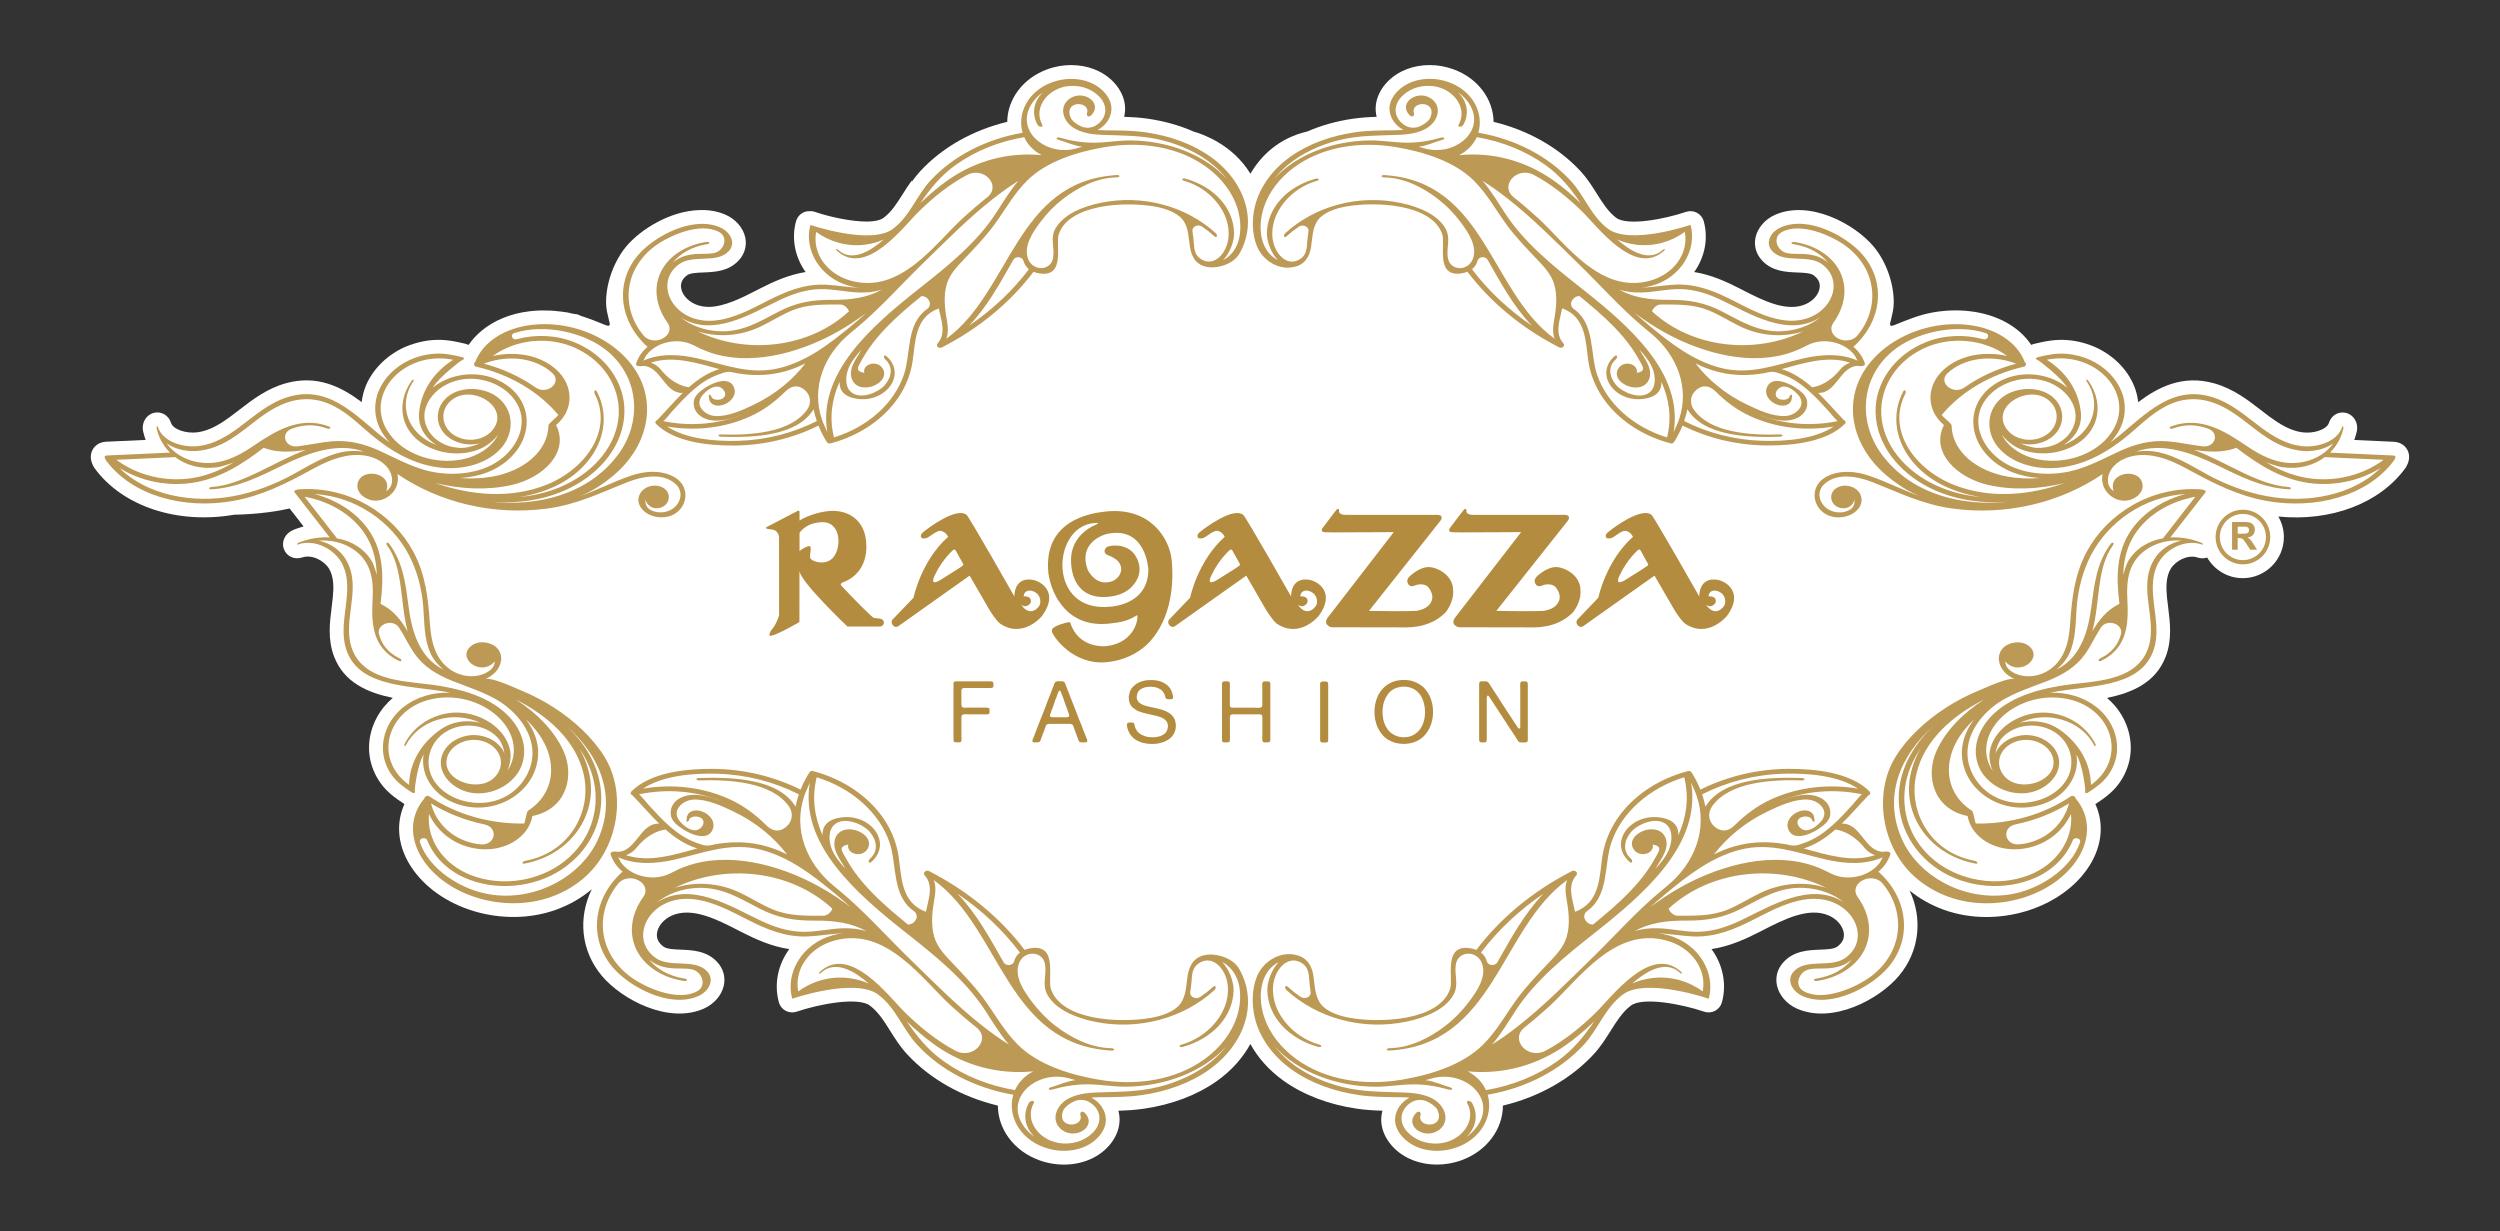 <svg xmlns="http://www.w3.org/2000/svg" xmlns:xlink="http://www.w3.org/1999/xlink" id="Capa_1" x="0px" y="0px" viewBox="0 0 1080 532" style="enable-background:new 0 0 1080 532;" xml:space="preserve"><rect x="0" y="0" width="1080" height="532" fill="#333333" stroke="none"/><style type="text/css">	.st0{fill:#FFFFFF;}	.st1{fill:#BC9954;}	.st2{fill:#B48C3F;}</style><g>	<path class="st0" d="M1039.88,194.18c-0.68-1.18-2.34-3.18-5.85-3.34l-16.99-0.77c0.45-1.19,0.81-2.41,1.09-3.67  c0.8-3.6-1.19-7.11-4.54-8c-3.26-0.87-6.49,0.99-7.51,4.3c-0.86,2.77-6.46,4.75-11.5,4.06c-5.29-0.71-10.05-3.76-14-6.66  c-1.36-0.99-2.69-2.03-4.03-3.06c-5.53-4.28-11.79-9.12-19.99-11.43c-13.6-3.83-24.14,1.55-32.86,8.12  c-0.25-2.33-0.82-4.64-1.72-6.88c-2.85-7.1-8.82-13.19-16.39-16.69c-3.83-1.77-8.12-2.9-12.41-3.24c-5.36-0.43-9.9,0.53-14.47,1.64  c-0.42,0.1-0.82,0.25-1.21,0.44c-5.23-7.83-14.66-13.13-26.3-14.53c-5.49-0.66-11.08-0.45-16.51,0.55  c-5.67,1.04-10.78,3.17-16.1,5.33c-0.69,0.28-1.97,0.83-2.09-0.19c-0.06-0.5,0.23-1.23,0.34-1.72c0.6-2.63,1.26-4.97,1.26-7.7  c0.05-8.44-3.3-17.81-8.71-24.26c-8.34-9.94-27.79-20.22-42.58-13.67c-4.32,1.91-7.55,5.66-8.42,9.77  c-0.76,3.56,0.21,7.05,2.71,9.82c4.41,4.88,10.51,5.12,15.4,5.31c2.77,0.11,5.62,0.22,6.96,1.19c1.98,1.43,2.87,3.19,2.66,5.22  c-0.3,2.91-2.67,5.76-6.03,7.26c-8.24,3.67-18.66-1.68-27.04-5.98l-1.46-0.75c-5.7-2.9-12.18-5.93-19.68-7.13  c4.47-6.33,6.21-14.25,4.12-21.93c-0.43-1.58-1.5-2.92-2.95-3.69s-3.16-0.9-4.71-0.38c-9.32,3.18-25.36,6.19-30.19,2.56  c-3.41-2.57-5.81-6.37-8.34-10.39c-2.04-3.25-4.15-6.6-6.98-9.67c-9.5-10.3-22.71-17.78-37.64-21.39  c-0.09-9.72-6.73-18.83-17.28-22.68c-0.86-0.31-1.74-0.59-2.63-0.83c-6.74-1.79-13.92-1.18-19.7,1.69  c-7.37,3.65-11.9,10.65-11.27,17.43c0.07,0.75,0.19,1.5,0.37,2.23c-3.38,0.1-6.81,0.32-10.28,0.82c-7,1.02-13.58,2.86-19.57,5.47  c-12.71,2.98-20.24,10.73-24.67,18.28c-7.83-12.82-21.03-17.21-24.42-18.15c-6.09-2.69-12.77-4.58-19.87-5.61  c-3.47-0.5-6.9-0.72-10.27-0.82c0.18-0.73,0.3-1.47,0.37-2.22c0.62-6.78-3.91-13.78-11.27-17.43c-5.78-2.86-12.95-3.48-19.69-1.69  c-0.89,0.24-1.77,0.51-2.62,0.83c-10.56,3.85-17.2,12.96-17.29,22.68c-14.93,3.61-28.14,11.09-37.64,21.39  c-1.3,1.41-2.43,2.87-3.49,4.36c-0.07-0.09-0.13-0.19-0.2-0.29c-1.33,1.85-2.54,3.74-3.71,5.59c-2.53,4.02-4.92,7.82-8.34,10.39  c-1.48,1.11-4.02,1.6-7.09,1.65c-6.91,0.03-16.35-2.05-22.69-4.21c-0.79-0.27-1.63-0.36-2.45-0.29c-0.92,0.02-1.84,0.23-2.68,0.67  c-1.45,0.77-2.52,2.1-2.95,3.69c-2.1,7.69-0.35,15.6,4.12,21.93c-7.49,1.21-13.98,4.23-19.68,7.13l-1.46,0.75  c-6.25,3.21-13.64,6.99-20.41,7.19c-2.16,0.02-4.25-0.33-6.22-1.21c-3.36-1.5-5.73-4.35-6.03-7.26c-0.21-2.04,0.68-3.8,2.66-5.22  c1.33-0.96,4.19-1.08,6.96-1.19c4.9-0.19,10.99-0.43,15.4-5.31c2.51-2.77,3.47-6.26,2.72-9.82c-0.87-4.12-4.1-7.86-8.42-9.78  c-3.71-1.64-7.7-2.23-11.74-2.02c-12.22,0.44-24.93,8.16-31.25,15.69c-1.76,2.1-3.27,4.52-4.55,7.1c-0.09,0.18-0.19,0.35-0.27,0.54  c-2.49,5.23-3.92,11.12-3.89,16.62c0,2.74,0.66,5.08,1.26,7.7c0.11,0.49,0.4,1.22,0.34,1.72c-0.12,1.02-1.4,0.47-2.09,0.19  c-3.49-1.42-6.91-2.8-10.45-3.89c-1.01-0.52-1.87-0.83-2.51-0.76c-0.49-0.12-0.98-0.19-1.48-0.29c-0.56-0.12-1.1-0.28-1.66-0.39  c-0.37-0.07-0.75-0.1-1.12-0.16c-0.53-0.09-1.05-0.16-1.57-0.23c-0.97-0.13-1.94-0.23-2.92-0.31c-0.61-0.05-1.22-0.1-1.82-0.13  c-0.97-0.05-1.94-0.05-2.92-0.05c-0.55,0-1.1-0.01-1.64,0.01c-1.5,0.05-3,0.15-4.49,0.33c0,0-0.01,0-0.01,0  c-8.24,0.99-15.34,3.97-20.66,8.39c-2.19,1.82-4.11,3.86-5.64,6.14c-0.17-0.08-0.35-0.13-0.53-0.19c-0.23-0.09-0.44-0.19-0.68-0.25  c-4.56-1.11-9.09-2.07-14.44-1.64c-0.01,0-0.02,0-0.03,0c-2.5,0.2-4.99,0.7-7.4,1.4c-1.72,0.5-3.41,1.1-5,1.84  c-0.87,0.4-1.71,0.85-2.53,1.31c-0.29,0.17-0.57,0.35-0.86,0.52c-0.5,0.31-1,0.62-1.48,0.95c-0.37,0.25-0.72,0.51-1.08,0.77  c-0.36,0.26-0.7,0.53-1.05,0.81c-0.41,0.33-0.82,0.67-1.22,1.01c-0.2,0.17-0.38,0.36-0.57,0.53c-3.34,3.09-5.98,6.76-7.6,10.78  c-0.9,2.24-1.47,4.55-1.72,6.88c-8.72-6.58-19.27-11.95-32.86-8.12c-8.2,2.31-14.46,7.15-19.98,11.43  c-1.34,1.04-2.67,2.07-4.03,3.06c-3.95,2.89-8.71,5.95-14,6.66c-5.04,0.69-10.64-1.29-11.5-4.06c-1.03-3.32-4.26-5.18-7.52-4.3  c-3.34,0.89-5.33,4.41-4.53,8c0.28,1.25,0.65,2.47,1.09,3.66l-16.99,0.77c-3.51,0.16-5.17,2.16-5.85,3.34  c-1.85,3.22-0.23,6.32,0.3,7.34c0.14,0.26,0.29,0.51,0.46,0.75c12.02,16.49,35.68,24.36,60.38,20.11  c11.07-0.21,19.3-1.64,23.9-2.69c1.31,1.7,3.23,4.16,6.03,7.75c-1.49,0.4-2.96,0.9-4.39,1.48c-3.56,1.44-5.33,5.02-4.12,8.31  c1.17,3.18,4.59,4.74,7.96,3.6c4.18-1.4,9.42,1.41,11.51,4.82c2.16,3.53,2.06,8.19,1.67,12.29c-0.14,1.5-0.33,3-0.52,4.51  c-0.83,6.5-1.76,13.86,1.08,21.25c4.33,11.28,14.63,15.61,25.35,17.81c-1.35,1.15-2.6,2.4-3.71,3.75  c-5.17,6.26-7.45,14.22-6.24,21.82c0.63,3.96,2.22,7.82,4.61,11.18c2.89,4.06,6.55,6.64,10.37,9.12  c-3.78,8.27-2.95,17.98,2.61,26.7c11.9,18.68,40.13,27.17,62.91,18.94c5.72-2.07,10.9-5.04,15.42-8.84  c-6.02,12.2-4.77,26.56,4.32,37.39c8.64,10.29,28.77,20.95,44.08,14.18c4.43-1.96,7.74-5.8,8.63-10.01  c0.77-3.63-0.21-7.19-2.77-10.01c-4.52-5-10.82-5.25-15.87-5.45c-2.92-0.12-5.94-0.23-7.38-1.28c-2.14-1.55-3.11-3.45-2.88-5.67  c0.32-3.12,2.85-6.17,6.43-7.77c8.69-3.87,19.61,1.73,28.38,6.23l1.52,0.78c6.02,3.07,12.88,6.27,20.83,7.47  c-4.78,6.59-6.69,14.9-4.49,22.97c0.43,1.58,1.5,2.92,2.95,3.69c1.45,0.77,3.15,0.9,4.71,0.38c9.76-3.33,26.58-6.47,31.68-2.63  c3.6,2.7,6.1,6.69,8.75,10.9c2.12,3.37,4.31,6.86,7.25,10.04c9.9,10.74,23.7,18.53,39.28,22.26c0.01,10.1,6.88,19.6,17.84,23.59  c0.89,0.33,1.8,0.61,2.72,0.86c2.62,0.7,5.31,1.04,7.96,1.04c4.38,0,8.67-0.94,12.39-2.78c7.58-3.75,12.25-10.95,11.61-17.92  c-0.08-0.87-0.23-1.73-0.46-2.58c3.61-0.1,7.28-0.33,10.99-0.86c12.15-1.76,23.12-5.94,31.72-12.09  c6.06-4.33,10.97-9.78,14.31-15.87c3.35,6.08,8.26,11.54,14.33,15.87c8.6,6.14,19.57,10.32,31.72,12.08  c3.71,0.54,7.38,0.76,10.99,0.86c-0.22,0.84-0.38,1.7-0.46,2.58c-0.64,6.96,4.02,14.16,11.61,17.92  c5.97,2.95,13.38,3.59,20.35,1.74c0.92-0.24,1.83-0.53,2.7-0.85c10.97-4,17.84-13.5,17.85-23.59  c15.58-3.73,29.38-11.52,39.29-22.26c2.93-3.18,5.12-6.67,7.24-10.04c2.65-4.21,5.16-8.19,8.75-10.9  c5.09-3.84,21.92-0.7,31.68,2.63c1.56,0.53,3.26,0.39,4.71-0.38c1.45-0.77,2.52-2.11,2.95-3.69c2.2-8.07,0.3-16.38-4.49-22.97  c7.94-1.21,14.81-4.41,20.82-7.47l1.53-0.78c8.77-4.5,19.69-10.1,28.38-6.23c3.58,1.6,6.11,4.65,6.43,7.77  c0.23,2.22-0.74,4.12-2.88,5.67c-1.45,1.05-4.47,1.17-7.38,1.28c-5.05,0.2-11.34,0.45-15.87,5.45c-2.56,2.83-3.54,6.38-2.77,10.01  c0.9,4.21,4.2,8.05,8.63,10.01c15.31,6.77,35.43-3.88,44.08-14.18c8.95-10.67,10.3-24.75,4.6-36.82c4.35,3.53,9.29,6.31,14.73,8.28  c22.79,8.24,51.02-0.26,62.91-18.94c5.55-8.72,6.39-18.43,2.6-26.7c3.82-2.48,7.48-5.06,10.37-9.12c2.39-3.35,3.98-7.22,4.61-11.17  c1.21-7.6-1.07-15.56-6.24-21.82c-1.11-1.35-2.36-2.6-3.71-3.75c10.72-2.2,21.02-6.53,25.35-17.81c2.84-7.39,1.9-14.76,1.08-21.25  c-0.19-1.51-0.38-3.01-0.53-4.5c-0.39-4.1-0.49-8.76,1.67-12.29c2.09-3.41,7.33-6.22,11.52-4.81c1.45,0.48,2.91,0.44,4.19,0.02  c3.07,5.31,8.8,8.9,15.37,8.9c9.79,0,17.76-7.96,17.76-17.75c0-3.23-0.88-6.26-2.4-8.87c22.65,2.26,43.72-5.6,54.84-20.86  c0.17-0.24,0.33-0.49,0.47-0.75C1040.12,200.5,1041.74,197.39,1039.88,194.18z"></path>	<g>		<g>			<path class="st1" d="M523.04,67.78c-7.92-5.66-17.76-9.12-27.95-10.59c-5.71-0.83-11.38-0.82-17.14-0.88    c-1.26-0.01-2.54-0.05-3.82-0.14c3.5-1.88,5.67-5.04,5.98-8.46c0.43-4.7-3.3-9.23-7.98-11.55c-4.67-2.31-10.41-2.63-15.53-1.27    c-0.72,0.19-1.42,0.41-2.11,0.66c-10.64,3.88-15.12,13.68-12.72,21.8c-15.72,2.71-29.99,10-39.87,20.72    c-5.96,6.47-8.82,15.29-16.12,20.78c-9.61,7.24-35.69-1.68-35.69-1.68c-2.91,10.68,4.09,22.81,16.75,26.3    c1.48,0.41,2.94,0.69,4.38,0.85c-5.01-0.2-10.24-1.17-14.68-1.34c-9.33-0.36-17.25,3.03-25.04,7    c-9.58,4.88-22.22,11.94-33.62,6.86c-9.8-4.36-13.46-16.22-4.44-22.75c6-4.34,16.33-0.02,21.43-5.66    c3.22-3.56,0.55-8.28-3.7-10.16c-12.03-5.32-28.87,4.02-35.62,12.05c-10.23,12.19-7.79,28.91,4.2,39.52    c-2.23,1.86-3.97,4.26-4.93,7.12c-0.27,0.81,0.61,1.3,1.37,1.2c0.36,0.08,0.91,0.06,1.68-0.08c7.64,0.18,9.2,12.04,17.1,11.67    c-4,3.9-7.59,8.18-11.08,11.72c-0.64,0.26-1.07,1.04-0.46,1.65c7.81,7.81,22.26,9.42,33.69,9.35c12.88-0.07,25.4-3.11,36.46-8.61    c0.96,2.41,2.16,4.77,3.61,7.07c0.06,0.09,0.14,0.15,0.21,0.21c0.23,0.35,0.67,0.59,1.27,0.43c12.51-3.28,23.2-10.47,29.62-20.14    c3.18-4.79,5.15-10,5.97-15.44c1.2-8.07,0.84-19.01,11.3-22.76c1.04,5.22,3.35,10.82-0.53,15.14c-0.4,0.44-0.37,1.06,0.05,1.48    c0.47,0.47,1.28,0.56,1.88,0.22c0.19-0.11,0.36-0.21,0.47-0.27c15.79-8.2,29.04-19.18,39.05-32.38c0.73,0.29,1.54,0.53,2.48,0.68    c11.54,1.86,6.94-12.45,8.4-16.84c4.39-13.19,28.81-14.27,41.55-12.03c4.24,0.75,9.52,2.47,12,5.67c2.72,3.51,2.5,8.15,3.2,12.13    c0.73,4.19,2.93,8,8.47,8.42c5.02,0.38,10.68-2.05,12.88-5.93c1.14-2.01,2.03-4.13,2.65-6.31c1.19-4.23,1.3-8.64,0.44-12.92    C536.77,81.52,531.04,73.49,523.04,67.78z M444.51,47.1c1.14-2.67,3.12-5.17,5.98-7.18c0.03,0.03-0.02-0.02,0.01,0.01    c-3.83,3.71-5.04,9.01-2.27,13.98c0.64,1.15,2.67,1.14,2.03-0.01c-4.19-7.53,2.74-16.31,12.17-16.78    c5.24-0.27,9.7,1.67,12.65,4.82c2.22,2.37,3.09,5.54,1.85,8.38c-0.69,1.58-1.93,2.99-3.76,4.02c-1.82,1.02-4.2,1.13-6.15,0.25    c-1.68-0.75-3.56-2.05-4.42-3.51c-3.4-7.7,7.91-7.58,7.11-2.64c-0.67,1.8,0.69,2.38,1.66,1.4c5.62-5.68-4.32-11.91-10.08-6.55    c-3.06,2.85-2.36,7.11,0.21,9.99c3.38,3.78,9.14,4.76,14.41,4.97c8.96,0.35,17.46,0.15,26.2,2.35    c8.15,2.05,15.76,5.56,21.86,10.58c2.29,1.88,4.3,3.95,6.01,6.16c-9.41-10.54-25.71-16.65-41.82-16.67    c-5.15,0-10.23,0.93-15.38,0.98c-5.05,0.05-10.12-0.8-14.89-2.17c-1.43-0.41-2.05,0.51-0.62,0.92c3.41,0.98,6.85,2.63,10.31,2.99    c-0.76,0.2-1.52,0.42-2.28,0.64C452.67,67.74,439.98,57.75,444.51,47.1z M412.9,71.23c8.54-6.08,18.64-10.11,29.57-11.98    c1.4,3.13,3.91,5.89,7.6,7.79c-14.81-1.44-28.83,2.58-40.53,10.75c-4.35,3.04-8.27,6.47-12.01,10.03    C401.75,81.68,406.21,75.99,412.9,71.23z M367.68,121.29c-10.54-2.86-16.83-11.97-15.1-21.11c5.83,4.27,13.37,6.51,21.19,5.51    c2.95-0.38,5.63-1.15,8.05-2.25c-5.58,4.94-13.64,9.9-19.57,4.64c-1.04-0.93-1.53-0.51-0.49,0.41    c12.57,11.15,28.56-10.67,35.22-17.17c6.25-6.11,13.11-11.65,20.72-15.71c7.37-3.94,15.1,4.62,8.74,9.66    c-3.61,2.86-7.07,5.84-10.36,8.84C404.08,105.05,389.21,127.14,367.68,121.29z M337.06,129.51c5.41-2.54,11.1-4.49,17.37-4.61    c5.66-0.11,11.19,1.32,16.84,1.47c3.33,0.09,6.66-0.27,9.64-1.24c-6.18,3.47-13.26,4.47-21.38,4.41    c-8.88-0.06-15.56,1.15-23.16,5.09c-8.08,4.19-15.53,8.91-25.57,8.48c-6.55-0.28-12.38-2.51-16.85-6.05    C308.07,146.08,324.59,135.37,337.06,129.51z M301.32,143.1c8.42,2.76,18.4,2.23,27.31-2.06c4.55-2.19,8.74-4.92,13.45-6.88    c6.75-2.8,13.4-2.58,20.71-2.61c0.07,0,0.13,0,0.2,0c2.27-0.02,3.96,2.75,3.7,2.99C349.4,150.51,322.13,153.32,301.32,143.1z     M278.06,144.99c-9.94-11.9-8.59-28.64,4.89-38.69c6.13-4.57,19.75-10.54,27.77-6.03c4.13,2.33,2.05,8.23-2.42,9.08    c-2.53,0.48-5.21,0.21-7.78,0.39c-2.9,0.21-5.49,0.83-7.87,2.28c-0.71,0.43-1.36,0.91-1.95,1.4c3.18-3.93,8.14-6.9,14.94-7.97    c1.48-0.23,0.86-1.15-0.62-0.92c-10.99,1.72-19.49,8.53-21.13,17.84c-1.05,5.98,0.82,11.99,4.52,17.09    c1.9,2.61,0.4,5.96-2.96,7.14c-0.04,0.01-0.08,0.03-0.12,0.04C282.72,147.6,279.7,146.95,278.06,144.99z M277.74,155.86    c0.47-0.21,1.12-1.93,1.46-2.38c0.64-0.84,1.38-1.61,2.22-2.31c1.56-1.29,3.43-2.3,5.48-2.93c4.29-1.33,9-1.08,12.85,0.98    c3.97,2.13,8.21,3.72,12.81,4.61c9.25,1.79,18.95,0.77,27.9-1.67c9.93-2.71,19.21-7.14,27.44-12.54c2.2-1.45,4.32-2.96,6.41-4.5    c-2.26,2.04-4.56,4.04-6.93,5.98c-8.69,7.15-18.25,14.66-30.09,17.77c-12.83,3.36-23.85-1.29-36.03-4.06    C293.37,153.01,285.04,152.57,277.74,155.86z M285.35,159.52c-1.06-1.32-2.57-2.25-4.16-2.85c9.61-3.18,19.91,0.15,29.56,2.78    c-4.97,1.53-9.27,4.42-13.15,7.84C297.36,167.25,291.26,166.89,285.35,159.52z M290.39,177.65c1.39-1.53,2.79-3.05,4.23-4.55    c2.87-2.97,5.94-5.86,9.54-8.22c2.01-1.32,4.23-2.4,6.58-3.23c1.06-0.37,2.12-0.78,3.26-0.95c0.13-0.02,0.25-0.03,0.38-0.04    c1.35-0.12,2.51,0.31,3.8,0.54c5.34,0.95,10.85,1.12,16.22,0.25c3.26-0.53,6.43-1.43,9.43-2.62c1.4-0.56,2.76-1.19,4.11-1.84    c-5.64,7.29-13.1,13.4-22.11,17.74c-4.69,2.26-11.14,5.29-16.74,5c-2.7-0.14-5.24-1.64-6.4-3.7c-1.12-1.97-0.44-4.05,1.11-5.69    c1.37-1.44,3.4-3.19,5.72-3.34c2.91-0.19,5.28,3.68,2.58,5.19c-1.29,0.72-3.49,0.76-4.52-0.33c-0.41-0.44-0.22-1.11-0.97-1.31    c-0.64-0.17-0.33,1.07-0.26,1.65c0.37,2.8,3.37,3.63,6.21,2.64c3.52-1.23,5.89-4.54,4.43-7.7c-2.73-5.91-12.61-0.14-15.38,2.77    c-0.8,0.84-1.54,1.81-1.78,2.89c-0.81,3.74,1.5,7.13,5.75,8.38c5.04,1.48,10.55-0.38,15.2-2.12c-10.65,4.3-22.83,5.26-34.33,2.84    C286.92,181.98,290,178.08,290.39,177.65z M319.03,190.44c-9.92,0.28-22.62-0.69-30.82-6.19c12.12,2.1,24.81,0.65,35.81-4.33    c6.05-2.75,10.9-6.49,15.17-10.71c3.4-3.36,6.32-2.5,8.39-0.78c2.71,2.24,3.04,5.85,1.08,8.59    c-7.18,10.02-24.43,11.07-37.15,10.67c-1.51-0.05-1.51,0.94,0,0.99c14.13,0.44,32.88-0.3,39.97-11.87    c0.34,1.71,0.8,3.41,1.38,5.1C342.58,187.08,331.04,190.09,319.03,190.44z M400.42,133.58c-8.99,6.35-6.89,19.08-9.86,28.06    c-4.2,12.67-15.78,22.86-30.3,27.33c-2.1-8.61-0.88-16.59,2.43-24.01c-0.1,3.61,1.88,6.51,7.65,7.33    c12.29,1.74,21.57-10.54,12.58-18.44c-1.05-0.92-1.53,0.48-0.49,1.4c3.51,3.09,2.83,7.57-0.16,11.07    c-2.7,3.15-10.19,6.4-14.32,3.28c-3.19-2.41-2.64-7.37-1.41-10.44c1.2-3,3.37-5.65,5.66-8.16c-1.2,2.22-2.78,4.3-3.76,6.6    c-0.98,2.3-1.29,4.95,0.05,7.12c3.82,6.17,16.43,0.54,12.86-5.47c-2.28-3.85-8.8-2.15-8,1.8c-1.68-0.24-3.22-0.91-2.59-2.57    c0.47-1.2,1.27-2.46,1.91-3.61c0.83-1.48,1.74-2.94,2.72-4.36c2.25-3.25,4.87-6.3,7.68-9.22c4.61-4.78,9.81-9.14,15.06-13.42    c1.14,0.06,2.24,0.56,2.87,1.48c0.08,0.11,0.16,0.23,0.24,0.34C402.13,130.99,401.78,132.62,400.42,133.58z M397.33,124.47    c-20.62,16.27-44.23,36.65-39.93,62.25l-1.83-4.14c-0.21-0.55-0.41-1.1-0.59-1.65c-4.42-13.28,0.69-27.49,12.43-37.09    c0.8-0.65,1.59-1.3,2.37-1.95c10.47-8.7,19.2-18.67,28.81-28c9.92-9.64,19.57-19.53,30.69-28.22c1.67-1.3,3.36-2.58,5.1-3.82    c1.77-1.27,3.64-2.51,5.57-3.72c-3.75,4.35-6.72,9.38-9.79,14.09C421.92,104.84,409.69,114.73,397.33,124.47z M418.61,140.7    c8.09-8.4,13.48-18.57,19.12-28.42c0.02-0.03,0.03-0.05,0.05-0.08c0.95-1.66,3.83-1.36,4.33,0.43c0.4,1.42,1.15,2.69,2.4,3.67    C437.44,125.64,428.72,133.84,418.61,140.7z M530.53,110.97c-0.63,0.51-1.35,0.97-2.13,1.35c3.06-3.15,4.81-8.34,4.72-11.78    c-0.29-10.95-8.85-19.95-20.98-23.35c-1.44-0.4-2.05,0.52-0.62,0.92c8.04,2.26,14.65,8.15,17.6,14.95    c1.24,2.87,1.81,6.01,1.63,9.06c-0.2,3.47-1.99,8.16-5.66,10.14c-1.89,1.02-3.88,0.96-5.77-0.04c-2.92-1.54-3.4-4.06-3.55-6.79    c-0.07-1.21-0.32-3.47-0.63-5.61c-0.28-1.93,2.37-3.16,4.17-1.93c1.89,1.29,3.68,2.69,5.35,4.21c1.03,0.94,1.51-0.47,0.49-1.4    c-12.77-11.63-31.53-16.88-49.85-13.04c-7.49,1.57-15.87,4.88-19.35,11.08c-2.38,4.24-0.27,8.22-0.99,12.6    c-0.95,5.83-8.79,5.96-10.84,0.45c-2.1-5.65,2.31-11.83,5.48-16.05c2.71-3.6,5.89-6.93,9.62-9.8c6.39-4.93,14.47-9.15,23.23-9.32    c1.5-0.03,1.51-1.08,0-0.99c-43.66,2.55-45.67,50.48-73.64,70.71c0.8-2.15,0.82-4.48,0.4-6.91c-0.94-5.42-1.79-11.08-0.25-16.49    c1.24-4.37,4.29-7.56,7.52-10.97c4.41-4.65,8.93-9.33,12.69-14.38c4.88-6.56,8.67-13.78,14.68-19.7    c8.24-8.11,21.37-12.33,33.51-14.35c15.52-2.59,31.64-0.25,43.83,8.62c6.33,4.6,11.15,10.8,13.33,17.63    C536.6,96.36,536.83,105.84,530.53,110.97z"></path>			<path class="st1" d="M547.57,112.45c3.42,2.74,8.08,4.13,12.88,2.46c3.78-1.31,5.32-4.72,5.87-7.91    c0.69-3.98,0.48-8.62,3.19-12.13c2.48-3.2,7.76-4.92,12-5.67c12.74-2.24,37.16-1.16,41.55,12.03c1.46,4.39-3.13,18.71,8.4,16.84    c0.94-0.15,1.75-0.39,2.48-0.68c10.01,13.19,23.26,24.18,39.05,32.38c0.11,0.07,0.28,0.16,0.47,0.27    c0.6,0.34,1.42,0.25,1.88-0.22c0.42-0.42,0.45-1.04,0.05-1.48c-3.88-4.32-1.57-9.91-0.53-15.14    c10.46,3.75,10.09,14.69,11.3,22.76c0.81,5.45,2.78,10.65,5.97,15.44c6.42,9.67,17.11,16.87,29.62,20.14    c0.6,0.16,1.04-0.08,1.27-0.43c0.07-0.07,0.15-0.12,0.21-0.21c1.45-2.3,2.65-4.66,3.61-7.07c11.06,5.5,23.58,8.53,36.46,8.61    c11.43,0.07,25.88-1.54,33.69-9.35c0.61-0.61,0.18-1.39-0.46-1.65c-3.49-3.55-7.07-7.82-11.08-11.72    c7.89,0.38,9.46-11.49,17.1-11.67c0.77,0.15,1.32,0.16,1.68,0.08c0.76,0.1,1.64-0.39,1.37-1.2c-0.96-2.86-2.7-5.26-4.93-7.12    c11.99-10.61,14.43-27.34,4.2-39.52c-6.75-8.04-23.59-17.38-35.62-12.05c-4.25,1.88-6.92,6.6-3.7,10.16    c5.1,5.64,15.43,1.33,21.43,5.66c9.03,6.52,5.36,18.39-4.44,22.75c-11.41,5.08-24.04-1.98-33.62-6.86    c-7.79-3.97-15.71-7.36-25.04-7c-4.45,0.17-9.67,1.14-14.68,1.34c1.43-0.16,2.89-0.44,4.37-0.85    c12.66-3.48,19.66-15.61,16.75-26.3c0,0-26.07,8.92-35.69,1.68c-7.3-5.49-10.16-14.32-16.12-20.78    c-9.88-10.72-24.15-18.01-39.87-20.72c2.4-8.12-2.08-17.92-12.72-21.8c-0.69-0.25-1.39-0.47-2.11-0.66    c-5.12-1.36-10.86-1.04-15.53,1.27c-4.68,2.32-8.42,6.85-7.98,11.55c0.31,3.42,2.48,6.58,5.98,8.46    c-1.28,0.09-2.56,0.13-3.82,0.14c-5.77,0.06-11.44,0.05-17.14,0.88c-10.18,1.48-20.02,4.93-27.95,10.59    c-7.71,5.51-13.31,13.16-15.28,21.55c-1.29,5.49-1.25,11.73,0.92,17.11C543.91,108.67,545.52,110.8,547.57,112.45z M615.1,64.02    c-0.76-0.22-1.51-0.43-2.28-0.64c3.46-0.36,6.9-2.01,10.31-2.99c1.43-0.41,0.81-1.33-0.63-0.92c-4.76,1.37-9.84,2.22-14.89,2.17    c-5.15-0.05-10.23-0.98-15.38-0.98c-16.12,0.02-32.41,6.13-41.82,16.67c1.72-2.2,3.73-4.27,6.01-6.16    c6.11-5.02,13.72-8.53,21.86-10.58c8.74-2.2,17.24-2,26.2-2.35c5.27-0.21,11.03-1.19,14.42-4.97c2.58-2.88,3.28-7.15,0.21-9.99    c-5.76-5.36-15.7,0.87-10.08,6.55c0.97,0.98,2.33,0.4,1.66-1.4c-0.8-4.94,10.51-5.06,7.11,2.64c-0.86,1.47-2.74,2.76-4.42,3.51    c-1.96,0.87-4.34,0.76-6.15-0.25c-1.83-1.03-3.07-2.44-3.76-4.02c-1.24-2.84-0.37-6.01,1.85-8.38c2.95-3.15,7.41-5.09,12.65-4.82    c9.43,0.48,16.36,9.26,12.17,16.78c-0.64,1.15,1.39,1.16,2.03,0.01c2.77-4.97,1.56-10.27-2.27-13.98    c0.03-0.03-0.02,0.02,0.01-0.01c2.86,2.01,4.85,4.51,5.98,7.18C640.43,57.75,627.75,67.74,615.1,64.02z M682.89,87.81    c-3.74-3.56-7.66-6.99-12.01-10.03c-11.7-8.17-25.73-12.2-40.53-10.75c3.68-1.9,6.19-4.66,7.6-7.79    c10.93,1.87,21.03,5.9,29.57,11.98C674.21,75.99,678.67,81.68,682.89,87.81z M664.33,94.1c-3.29-3-6.75-5.98-10.36-8.84    c-6.36-5.04,1.37-13.59,8.74-9.66c7.61,4.07,14.47,9.61,20.72,15.71c6.66,6.5,22.65,28.32,35.22,17.17    c1.04-0.92,0.56-1.34-0.49-0.41c-5.93,5.26-13.99,0.3-19.57-4.64c2.42,1.09,5.1,1.86,8.05,2.25c7.81,1,15.36-1.24,21.19-5.51    c1.74,9.15-4.56,18.25-15.09,21.11C691.2,127.14,676.34,105.05,664.33,94.1z M786.46,137.05c-4.47,3.54-10.3,5.77-16.85,6.05    c-10.03,0.43-17.48-4.29-25.57-8.48c-7.6-3.94-14.28-5.15-23.16-5.09c-8.13,0.06-15.2-0.94-21.38-4.41    c2.98,0.97,6.31,1.33,9.64,1.24c5.64-0.15,11.18-1.57,16.84-1.47c6.27,0.12,11.96,2.07,17.37,4.61    C755.83,135.37,772.34,146.08,786.46,137.05z M713.72,134.54c-0.26-0.24,1.43-3.01,3.7-2.99c0.07,0,0.13,0,0.2,0    c7.31,0.03,13.96-0.19,20.71,2.61c4.71,1.95,8.9,4.68,13.45,6.88c8.91,4.29,18.89,4.83,27.31,2.06    C758.28,153.32,731.02,150.51,713.72,134.54z M795.07,146.66c-0.04-0.01-0.08-0.03-0.12-0.04c-3.35-1.18-4.86-4.53-2.96-7.14    c3.7-5.1,5.57-11.11,4.52-17.09c-1.64-9.31-10.13-16.12-21.13-17.84c-1.48-0.23-2.11,0.69-0.62,0.92    c6.81,1.07,11.76,4.04,14.94,7.97c-0.59-0.5-1.24-0.97-1.95-1.4c-2.38-1.45-4.96-2.07-7.87-2.28c-2.57-0.18-5.25,0.1-7.78-0.39    c-4.47-0.86-6.55-6.76-2.42-9.08c8.02-4.52,21.64,1.46,27.77,6.03c13.48,10.05,14.84,26.78,4.89,38.69    C800.71,146.95,797.69,147.6,795.07,146.66z M779.14,154.81c-12.18,2.78-23.2,7.43-36.03,4.06    c-11.84-3.1-21.39-10.61-30.09-17.77c-2.37-1.95-4.67-3.95-6.93-5.98c2.08,1.54,4.2,3.05,6.41,4.5    c8.22,5.39,17.51,9.83,27.44,12.54c8.95,2.44,18.65,3.46,27.9,1.67c4.59-0.89,8.84-2.48,12.81-4.61    c3.86-2.07,8.56-2.31,12.85-0.98c2.05,0.63,3.93,1.64,5.48,2.93c0.84,0.7,1.58,1.47,2.22,2.31c0.34,0.45,0.99,2.17,1.46,2.38    C795.37,152.57,787.04,153.01,779.14,154.81z M782.81,167.29c-3.88-3.41-8.17-6.31-13.15-7.84c9.65-2.63,19.95-5.96,29.56-2.78    c-1.59,0.6-3.09,1.52-4.16,2.85C789.15,166.89,783.05,167.25,782.81,167.29z M793.93,181.89c-11.5,2.43-23.68,1.46-34.33-2.84    c4.65,1.74,10.17,3.6,15.21,2.12c4.25-1.25,6.56-4.64,5.75-8.38c-0.23-1.08-0.98-2.05-1.78-2.89    c-2.78-2.91-12.65-8.68-15.38-2.77c-1.46,3.17,0.91,6.48,4.43,7.7c2.84,0.99,5.83,0.16,6.21-2.64c0.08-0.57,0.38-1.82-0.26-1.65    c-0.75,0.2-0.55,0.87-0.97,1.31c-1.03,1.09-3.23,1.06-4.52,0.33c-2.7-1.51-0.33-5.38,2.58-5.19c2.32,0.15,4.35,1.9,5.72,3.34    c1.56,1.64,2.23,3.72,1.11,5.69c-1.16,2.05-3.7,3.55-6.4,3.7c-5.6,0.3-12.05-2.74-16.74-5c-9.01-4.33-16.47-10.45-22.11-17.74    c1.34,0.66,2.7,1.29,4.11,1.84c3,1.19,6.17,2.09,9.43,2.62c5.37,0.87,10.89,0.69,16.22-0.25c1.29-0.23,2.45-0.66,3.8-0.54    c0.13,0.01,0.26,0.03,0.38,0.04c1.13,0.16,2.2,0.58,3.26,0.95c2.35,0.83,4.57,1.91,6.58,3.23c3.6,2.36,6.67,5.25,9.54,8.22    c1.44,1.49,2.84,3.02,4.23,4.55C790.42,178.08,793.49,181.98,793.93,181.89z M727.56,181.9c0.57-1.68,1.04-3.38,1.38-5.1    c7.09,11.56,25.84,12.31,39.97,11.87c1.51-0.05,1.51-1.04,0-0.99c-12.72,0.4-29.97-0.65-37.15-10.67    c-1.96-2.74-1.63-6.35,1.08-8.59c2.07-1.72,4.99-2.58,8.39,0.78c4.27,4.23,9.12,7.97,15.17,10.71c11,4.99,23.69,6.43,35.81,4.33    c-8.2,5.5-20.9,6.48-30.82,6.19C749.37,190.09,737.83,187.08,727.56,181.9z M679.19,129.7c0.08-0.11,0.16-0.23,0.24-0.34    c0.63-0.92,1.73-1.43,2.87-1.48c5.24,4.29,10.44,8.64,15.06,13.42c2.81,2.92,5.44,5.97,7.68,9.22c0.98,1.42,1.9,2.87,2.72,4.36    c0.64,1.15,1.44,2.41,1.91,3.61c0.64,1.65-0.9,2.33-2.58,2.57c0.79-3.95-5.72-5.65-8-1.8c-3.57,6.01,9.04,11.64,12.86,5.47    c1.34-2.16,1.03-4.82,0.05-7.12c-0.98-2.3-2.56-4.38-3.76-6.6c2.29,2.51,4.46,5.16,5.66,8.16c1.23,3.07,1.77,8.04-1.41,10.44    c-4.13,3.12-11.62-0.13-14.32-3.28c-2.99-3.49-3.67-7.98-0.16-11.07c1.05-0.92,0.56-2.32-0.49-1.4c-9,7.9,0.29,20.18,12.58,18.44    c5.77-0.82,7.75-3.72,7.65-7.33c3.32,7.42,4.53,15.4,2.43,24.01c-14.53-4.47-26.11-14.66-30.31-27.33    c-2.98-8.98-0.87-21.71-9.86-28.06C678.63,132.62,678.28,130.99,679.19,129.7z M650.25,92.21c-3.07-4.7-6.04-9.73-9.79-14.09    c1.93,1.21,3.8,2.45,5.57,3.72c1.73,1.24,3.43,2.52,5.1,3.82c11.11,8.69,20.77,18.58,30.69,28.22c9.61,9.34,18.33,19.3,28.81,28    c0.78,0.65,1.57,1.3,2.37,1.95c11.74,9.6,16.85,23.81,12.43,37.09c-0.18,0.55-0.38,1.1-0.59,1.65l-1.83,4.14    c4.3-25.6-19.31-45.99-39.93-62.25C670.72,114.73,658.49,104.84,650.25,92.21z M635.9,116.3c1.25-0.98,2.01-2.24,2.4-3.67    c0.5-1.79,3.38-2.09,4.33-0.43c0.02,0.03,0.03,0.05,0.05,0.08c5.64,9.85,11.03,20.02,19.12,28.42    C651.69,133.84,642.97,125.64,635.9,116.3z M545.9,89.8c2.18-6.83,6.99-13.02,13.33-17.63c12.2-8.87,28.31-11.21,43.83-8.62    c12.14,2.02,25.27,6.24,33.51,14.35c6.01,5.92,9.8,13.15,14.68,19.7c3.76,5.05,8.28,9.73,12.69,14.38    c3.23,3.41,6.28,6.6,7.52,10.97c1.54,5.41,0.69,11.06-0.25,16.49c-0.42,2.43-0.4,4.77,0.4,6.91    c-27.97-20.23-29.98-68.16-73.64-70.71c-1.51-0.09-1.5,0.96,0,0.99c8.76,0.16,16.83,4.39,23.23,9.32    c3.73,2.87,6.91,6.21,9.62,9.8c3.17,4.21,7.58,10.4,5.48,16.05c-2.05,5.51-9.88,5.38-10.84-0.45c-0.72-4.39,1.39-8.37-0.99-12.6    c-3.48-6.2-11.86-9.51-19.35-11.08c-18.33-3.85-37.08,1.41-49.85,13.04c-1.03,0.94-0.54,2.34,0.49,1.4    c1.65-1.5,3.42-2.9,5.29-4.17c1.82-1.24,4.5,0,4.22,1.96c-0.3,2.12-0.55,4.35-0.62,5.55c-0.16,2.72-0.63,5.25-3.55,6.79    c-1.89,1-3.88,1.06-5.77,0.04c-3.67-1.98-5.45-6.66-5.66-10.14c-0.18-3.05,0.39-6.19,1.63-9.06c2.94-6.8,9.56-12.69,17.6-14.95    c1.43-0.4,0.81-1.32-0.62-0.92c-12.13,3.4-20.69,12.4-20.98,23.35c-0.09,3.44,1.66,8.62,4.72,11.78    c-0.78-0.38-1.5-0.84-2.13-1.35C543.58,105.84,543.81,96.36,545.9,89.8z"></path>			<path class="st1" d="M538.56,438.61c0.9-4.46,0.78-9.06-0.46-13.46c-0.64-2.27-1.56-4.47-2.76-6.57    c-2.3-4.04-8.2-6.57-13.42-6.18c-5.76,0.43-8.07,4.41-8.82,8.77c-0.72,4.15-0.5,8.98-3.33,12.64c-2.58,3.34-8.09,5.13-12.51,5.91    c-13.27,2.34-38.72,1.21-43.29-12.53c-1.52-4.57,3.26-19.49-8.76-17.55c-0.98,0.16-1.83,0.4-2.58,0.71    c-10.43-13.75-24.24-25.19-40.68-33.73c-0.11-0.07-0.29-0.17-0.49-0.28c-0.63-0.35-1.48-0.25-1.96,0.23    c-0.44,0.44-0.47,1.08-0.06,1.54c4.05,4.5,1.64,10.33,0.56,15.77c-10.9-3.91-10.52-15.3-11.77-23.71    c-0.85-5.67-2.9-11.1-6.22-16.09c-6.69-10.08-17.83-17.57-30.86-20.99c-0.62-0.16-1.08,0.09-1.32,0.45    c-0.08,0.07-0.16,0.13-0.22,0.22c-1.51,2.39-2.76,4.85-3.76,7.36c-11.52-5.73-24.57-8.89-37.99-8.97    c-11.91-0.07-26.96,1.6-35.1,9.75c-0.63,0.63-0.19,1.45,0.48,1.71c3.64,3.69,7.37,8.14,11.54,12.21    c-8.23-0.39-9.85,11.97-17.81,12.16c-0.8-0.15-1.38-0.17-1.75-0.09c-0.79-0.1-1.7,0.41-1.42,1.25c1,2.98,2.81,5.48,5.14,7.42    c-12.49,11.06-15.03,28.48-4.37,41.18c7.03,8.37,24.58,18.1,37.11,12.56c4.43-1.96,7.21-6.88,3.86-10.59    c-5.32-5.88-16.08-1.38-22.33-5.9c-9.4-6.8-5.58-19.16,4.62-23.7c11.88-5.29,25.05,2.06,35.03,7.15    c8.11,4.13,16.36,7.67,26.09,7.29c4.63-0.18,10.08-1.18,15.29-1.39c-1.49,0.17-3.01,0.46-4.56,0.88    c-13.19,3.63-20.49,16.27-17.45,27.4c0,0,27.17-9.29,37.18-1.76c7.61,5.72,10.58,14.92,16.79,21.66    c10.3,11.17,25.16,18.76,41.54,21.58c-2.5,8.46,2.17,18.67,13.26,22.71c0.72,0.26,1.45,0.49,2.2,0.69    c5.33,1.41,11.32,1.08,16.18-1.32c4.88-2.42,8.77-7.14,8.32-12.04c-0.33-3.57-2.59-6.85-6.23-8.81c1.33-0.1,2.67-0.13,3.98-0.15    c6.01-0.06,11.92-0.06,17.86-0.92c10.61-1.54,20.86-5.14,29.12-11.04C530.76,456.09,536.73,447.73,538.56,438.61z M462.28,465.96    c0.79,0.23,1.58,0.45,2.37,0.66c-3.6,0.37-7.19,2.09-10.74,3.11c-1.49,0.43-0.84,1.39,0.65,0.96c4.96-1.42,10.25-2.31,15.51-2.26    c5.37,0.05,10.66,1.03,16.03,1.02c16.79-0.02,33.77-6.39,43.57-17.37c-1.79,2.3-3.88,4.45-6.26,6.41    c-6.36,5.23-14.29,8.89-22.78,11.03c-9.1,2.29-17.96,2.08-27.3,2.45c-5.49,0.21-11.49,1.24-15.02,5.17    c-2.69,3-3.42,7.45-0.22,10.41c6,5.58,16.36-0.91,10.5-6.83c-1.01-1.02-2.43-0.41-1.73,1.46c0.83,5.14-10.95,5.27-7.41-2.75    c0.9-1.53,2.85-2.88,4.6-3.66c2.04-0.91,4.52-0.8,6.41,0.26c1.91,1.07,3.2,2.54,3.92,4.19c1.29,2.95,0.38,6.26-1.93,8.73    c-3.08,3.29-7.72,5.3-13.18,5.03c-9.83-0.5-17.04-9.65-12.68-17.49c0.67-1.2-1.44-1.21-2.11-0.01    c-2.88,5.18-1.62,10.7,2.37,14.56c-0.04,0.03,0.02-0.02-0.01,0.01c-2.98-2.1-5.05-4.7-6.23-7.49    C435.89,472.49,449.1,462.08,462.28,465.96z M391.65,441.17c3.9,3.71,7.98,7.28,12.52,10.45c12.19,8.52,26.81,12.71,42.23,11.2    c-3.84,1.98-6.45,4.85-7.92,8.12c-11.39-1.95-21.91-6.15-30.81-12.49C400.7,453.49,396.05,447.56,391.65,441.17z M410.99,434.62    c3.43,3.13,7.03,6.23,10.8,9.21c6.63,5.25-1.43,14.16-9.11,10.06c-7.93-4.24-15.07-10.01-21.59-16.37    c-6.93-6.77-23.6-29.5-36.7-17.89c-1.09,0.96-0.58,1.39,0.51,0.43c6.18-5.48,14.58-0.31,20.39,4.84    c-2.52-1.14-5.31-1.94-8.39-2.34c-8.14-1.05-16,1.29-22.07,5.74c-1.81-9.53,4.75-19.02,15.73-22    C382.99,400.2,398.48,423.21,410.99,434.62z M283.74,389.87c4.66-3.69,10.73-6.01,17.56-6.3c10.45-0.45,18.22,4.47,26.64,8.84    c7.92,4.1,14.88,5.37,24.13,5.3c8.47-0.06,15.84,0.98,22.28,4.59c-3.1-1.01-6.57-1.38-10.04-1.29    c-5.88,0.15-11.65,1.64-17.54,1.53c-6.53-0.12-12.46-2.16-18.1-4.8C315.66,391.62,298.45,380.47,283.74,389.87z M359.52,392.49    c0.27,0.25-1.49,3.14-3.85,3.12c-0.07,0-0.14,0-0.21,0c-7.61-0.03-14.54,0.19-21.58-2.72c-4.91-2.04-9.27-4.88-14.01-7.16    c-9.29-4.47-19.68-5.03-28.45-2.15C313.1,372.92,341.51,375.85,359.52,392.49z M274.77,379.86c0.04,0.02,0.09,0.03,0.13,0.05    c3.49,1.23,5.06,4.72,3.08,7.44c-3.86,5.31-5.81,11.58-4.71,17.81c1.71,9.7,10.56,16.8,22.01,18.59c1.54,0.24,2.2-0.72,0.65-0.96    c-7.09-1.11-12.25-4.21-15.57-8.3c0.62,0.52,1.29,1.01,2.03,1.46c2.48,1.51,5.17,2.16,8.2,2.37c2.68,0.19,5.47-0.1,8.11,0.41    c4.66,0.89,6.82,7.04,2.52,9.46c-8.35,4.71-22.55-1.52-28.93-6.28c-14.05-10.47-15.46-27.91-5.1-40.31    C268.89,379.55,272.04,378.88,274.77,379.86z M291.36,371.36c12.69-2.89,24.17-7.74,37.54-4.23    c12.34,3.23,22.29,11.06,31.35,18.51c2.47,2.03,4.87,4.11,7.22,6.23c-2.17-1.61-4.38-3.18-6.68-4.69    c-8.57-5.62-18.24-10.24-28.59-13.06c-9.32-2.55-19.43-3.6-29.07-1.74c-4.79,0.93-9.21,2.58-13.35,4.8    c-4.02,2.15-8.92,2.41-13.39,1.02c-2.13-0.66-4.09-1.71-5.71-3.05c-0.88-0.73-1.65-1.54-2.32-2.41    c-0.36-0.47-1.04-2.26-1.52-2.48C274.46,373.7,283.14,373.24,291.36,371.36z M287.54,358.36c4.04,3.56,8.52,6.57,13.7,8.17    c-10.05,2.74-20.79,6.21-30.8,2.9c1.66-0.62,3.22-1.59,4.33-2.97C280.93,358.78,287.3,358.41,287.54,358.36z M275.96,343.16    c11.98-2.53,24.67-1.52,35.77,2.96c-4.85-1.81-10.59-3.75-15.84-2.21c-4.43,1.3-6.84,4.83-5.99,8.73    c0.24,1.12,1.02,2.14,1.85,3.01c2.89,3.04,13.18,9.04,16.03,2.89c1.52-3.3-0.94-6.75-4.61-8.03c-2.96-1.03-6.08-0.16-6.47,2.75    c-0.08,0.6-0.4,1.89,0.27,1.72c0.78-0.2,0.58-0.91,1.01-1.36c1.07-1.14,3.36-1.1,4.71-0.35c2.81,1.58,0.34,5.61-2.69,5.41    c-2.42-0.16-4.53-1.97-5.96-3.48c-1.62-1.71-2.32-3.88-1.16-5.93c1.21-2.14,3.86-3.7,6.67-3.85c5.83-0.31,12.55,2.86,17.44,5.21    c9.39,4.51,17.16,10.89,23.03,18.48c-1.4-0.68-2.82-1.34-4.28-1.92c-3.13-1.24-6.43-2.18-9.83-2.73    c-5.59-0.91-11.34-0.72-16.9,0.26c-1.35,0.24-2.56,0.69-3.96,0.56c-0.13-0.01-0.27-0.03-0.4-0.05c-1.18-0.17-2.3-0.6-3.39-0.99    c-2.45-0.86-4.76-1.99-6.85-3.36c-3.75-2.46-6.95-5.47-9.94-8.56c-1.5-1.56-2.96-3.15-4.41-4.74    C279.62,347.12,276.42,343.06,275.96,343.16z M345.11,343.15c-0.6,1.75-1.08,3.52-1.43,5.31c-7.39-12.04-26.92-12.82-41.64-12.36    c-1.57,0.05-1.58,1.08,0,1.03c13.25-0.42,31.23,0.68,38.71,11.12c2.04,2.85,1.7,6.61-1.12,8.95c-2.16,1.79-5.2,2.69-8.74-0.82    c-4.45-4.4-9.5-8.3-15.8-11.16c-11.46-5.2-24.68-6.7-37.31-4.52c8.54-5.73,21.78-6.75,32.11-6.45    C322.38,334.61,334.4,337.74,345.11,343.15z M395.5,397.53c-0.08,0.12-0.17,0.24-0.25,0.36c-0.66,0.96-1.81,1.49-2.99,1.55    c-5.46-4.47-10.88-9-15.69-13.99c-2.93-3.04-5.66-6.22-8-9.61c-1.02-1.48-1.98-2.99-2.84-4.54c-0.67-1.2-1.5-2.51-1.99-3.76    c-0.67-1.72,0.94-2.42,2.69-2.68c-0.83,4.11,5.95,5.89,8.34,1.88c3.72-6.26-9.41-12.12-13.4-5.7c-1.4,2.26-1.07,5.02-0.05,7.41    c1.02,2.39,2.67,4.56,3.92,6.88c-2.39-2.61-4.64-5.38-5.89-8.5c-1.28-3.2-1.85-8.37,1.47-10.88c4.3-3.25,12.11,0.14,14.92,3.42    c3.11,3.64,3.83,8.32,0.16,11.53c-1.09,0.96-0.59,2.42,0.51,1.46c9.37-8.23-0.3-21.03-13.1-19.21c-6.01,0.85-8.08,3.88-7.97,7.64    c-3.45-7.73-4.72-16.04-2.53-25.01c15.13,4.66,27.2,15.28,31.57,28.47c3.1,9.36,0.91,22.62,10.28,29.24    C396.09,394.49,396.45,396.18,395.5,397.53z M425.65,436.58c3.2,4.9,6.29,10.14,10.2,14.68c-2.01-1.26-3.96-2.55-5.8-3.87    c-1.8-1.29-3.57-2.62-5.31-3.98c-11.58-9.06-21.64-19.36-31.97-29.4c-10.01-9.73-19.1-20.11-30.01-29.17    c-0.82-0.68-1.64-1.36-2.47-2.04c-12.24-10-17.55-24.81-12.95-38.64c0.19-0.58,0.4-1.15,0.61-1.72l1.9-4.32    c-4.48,26.67,20.12,47.91,41.6,64.86C404.33,413.13,417.07,423.43,425.65,436.58z M440.6,411.49c-1.3,1.02-2.09,2.34-2.5,3.82    c-0.52,1.87-3.52,2.18-4.51,0.45c-0.02-0.03-0.03-0.06-0.05-0.08c-5.87-10.26-11.49-20.86-19.92-29.61    C424.16,393.22,433.24,401.76,440.6,411.49z M534.38,439.1c-2.27,7.11-7.29,13.57-13.89,18.37c-12.71,9.24-29.5,11.68-45.67,8.98    c-12.64-2.11-26.33-6.5-34.91-14.95c-6.26-6.16-10.21-13.7-15.3-20.53c-3.92-5.26-8.63-10.14-13.22-14.98    c-3.37-3.55-6.54-6.87-7.84-11.42c-1.6-5.63-0.71-11.52,0.26-17.18c0.44-2.54,0.42-4.97-0.41-7.2    c29.14,21.07,31.24,71.01,76.72,73.67c1.57,0.09,1.57-1,0-1.03c-9.12-0.17-17.54-4.57-24.2-9.71c-3.88-2.99-7.2-6.47-10.02-10.21    c-3.3-4.39-7.9-10.84-5.71-16.72c2.14-5.74,10.3-5.6,11.29,0.47c0.75,4.57-1.45,8.72,1.03,13.13    c3.62,6.46,12.36,9.91,20.16,11.54c19.09,4.01,38.64-1.46,51.94-13.58c1.07-0.97,0.57-2.44-0.51-1.46    c-1.74,1.58-3.6,3.05-5.57,4.39c-1.87,1.27-4.63,0-4.34-2.02c0.32-2.23,0.58-4.59,0.66-5.85c0.17-2.84,0.66-5.46,3.7-7.07    c1.97-1.04,4.04-1.11,6.01-0.04c3.82,2.06,5.68,6.94,5.89,10.56c0.19,3.18-0.4,6.45-1.7,9.44c-3.07,7.09-9.96,13.23-18.34,15.57    c-1.49,0.42-0.85,1.38,0.65,0.96c12.64-3.55,21.56-12.92,21.86-24.33c0.09-3.58-1.73-8.99-4.92-12.27    c0.81,0.4,1.56,0.87,2.22,1.41C536.79,422.38,536.56,432.27,534.38,439.1z"></path>			<path class="st1" d="M543.02,421.77c-2.26,5.6-2.3,12.1-0.96,17.82c2.05,8.74,7.89,16.71,15.92,22.45    c8.26,5.9,18.51,9.5,29.12,11.04c5.94,0.86,11.85,0.86,17.86,0.92c1.31,0.01,2.65,0.05,3.98,0.15c-3.65,1.96-5.91,5.25-6.23,8.81    c-0.45,4.9,3.44,9.62,8.32,12.04c4.86,2.41,10.85,2.74,16.18,1.32c0.75-0.2,1.48-0.43,2.2-0.69    c11.09-4.04,15.75-14.26,13.26-22.71c16.38-2.82,31.24-10.41,41.54-21.58c6.21-6.74,9.19-15.93,16.79-21.66    c10.02-7.54,37.18,1.76,37.18,1.76c3.04-11.13-4.26-23.77-17.45-27.4c-1.55-0.42-3.07-0.72-4.56-0.88    c5.21,0.21,10.66,1.21,15.29,1.39c9.72,0.38,17.98-3.16,26.09-7.29c9.98-5.09,23.15-12.43,35.03-7.15    c10.21,4.54,14.03,16.9,4.62,23.7c-6.25,4.52-17.01,0.02-22.33,5.9c-3.36,3.71-0.57,8.63,3.86,10.59    c12.53,5.55,30.08-4.19,37.11-12.56c10.66-12.7,8.12-30.12-4.37-41.18c2.33-1.94,4.14-4.43,5.14-7.42    c0.28-0.84-0.64-1.35-1.42-1.25c-0.38-0.08-0.95-0.07-1.75,0.09c-7.96-0.19-9.59-12.55-17.81-12.16    c4.17-4.07,7.91-8.52,11.54-12.21c0.67-0.27,1.11-1.08,0.48-1.71c-8.14-8.14-23.19-9.81-35.1-9.75    c-13.42,0.08-26.47,3.24-37.99,8.97c-1-2.51-2.25-4.97-3.76-7.36c-0.06-0.1-0.14-0.16-0.22-0.22c-0.24-0.37-0.7-0.61-1.32-0.45    c-13.04,3.41-24.17,10.91-30.86,20.99c-3.31,4.99-5.37,10.42-6.22,16.09c-1.25,8.41-0.87,19.8-11.77,23.71    c-1.08-5.44-3.49-11.27,0.56-15.77c0.41-0.46,0.38-1.1-0.05-1.54c-0.49-0.49-1.33-0.59-1.96-0.23c-0.2,0.11-0.38,0.22-0.49,0.28    c-16.45,8.54-30.26,19.98-40.68,33.73c-0.76-0.3-1.61-0.55-2.58-0.71c-12.02-1.94-7.23,12.97-8.76,17.55    c-4.58,13.74-30.02,14.87-43.29,12.53c-4.42-0.78-9.92-2.57-12.51-5.91c-2.83-3.65-2.61-8.49-3.33-12.64    c-0.58-3.32-2.18-6.87-6.12-8.24c-5-1.74-9.86-0.29-13.42,2.57C545.63,417.21,543.97,419.44,543.02,421.77z M639.81,483.58    c-1.18,2.78-3.25,5.39-6.23,7.49c-0.04-0.03,0.02,0.02-0.01-0.01c3.99-3.87,5.25-9.39,2.37-14.56c-0.67-1.2-2.78-1.19-2.11,0.01    c4.37,7.84-2.85,16.99-12.68,17.49c-5.46,0.28-10.1-1.74-13.18-5.03c-2.31-2.47-3.22-5.77-1.93-8.73    c0.72-1.65,2.01-3.12,3.92-4.19c1.89-1.06,4.37-1.17,6.41-0.26c1.75,0.78,3.71,2.13,4.6,3.66c3.54,8.02-8.24,7.89-7.41,2.75    c0.7-1.87-0.72-2.48-1.73-1.46c-5.85,5.92,4.5,12.41,10.5,6.83c3.19-2.97,2.46-7.41-0.22-10.41c-3.53-3.94-9.52-4.96-15.02-5.17    c-9.34-0.36-18.19-0.16-27.3-2.45c-8.49-2.13-16.42-5.79-22.78-11.03c-2.38-1.96-4.48-4.12-6.26-6.41    c9.81,10.98,26.78,17.35,43.57,17.37c5.37,0.01,10.66-0.97,16.03-1.02c5.26-0.05,10.55,0.84,15.51,2.26    c1.5,0.43,2.14-0.53,0.65-0.96c-3.55-1.02-7.14-2.74-10.74-3.11c0.79-0.21,1.59-0.43,2.37-0.66    C631.31,462.08,644.52,472.49,639.81,483.58z M672.74,458.45c-8.9,6.33-19.43,10.54-30.81,12.49c-1.46-3.26-4.08-6.14-7.91-8.12    c15.43,1.5,30.04-2.69,42.23-11.2c4.54-3.17,8.62-6.74,12.52-10.45C684.36,447.56,679.71,453.49,672.74,458.45z M719.85,406.29    c10.98,2.98,17.54,12.47,15.73,22c-6.07-4.45-13.93-6.79-22.07-5.74c-3.08,0.4-5.86,1.2-8.39,2.34    c5.81-5.15,14.21-10.31,20.39-4.84c1.09,0.97,1.59,0.54,0.51-0.43c-13.1-11.61-29.76,11.11-36.7,17.89    c-6.51,6.36-13.66,12.14-21.59,16.37c-7.68,4.1-15.73-4.81-9.11-10.06c3.77-2.98,7.37-6.08,10.8-9.21    C681.93,423.21,697.42,400.2,719.85,406.29z M751.76,397.73c-5.64,2.65-11.57,4.68-18.1,4.8c-5.9,0.11-11.66-1.37-17.54-1.53    c-3.47-0.09-6.94,0.28-10.04,1.29c6.44-3.61,13.81-4.65,22.28-4.59c9.25,0.07,16.21-1.2,24.13-5.3    c8.42-4.36,16.18-9.29,26.64-8.84c6.82,0.29,12.9,2.61,17.56,6.3C781.96,380.47,764.75,391.62,751.76,397.73z M788.99,383.57    c-8.77-2.88-19.17-2.32-28.45,2.15c-4.74,2.28-9.11,5.13-14.01,7.16c-7.03,2.92-13.97,2.69-21.58,2.72c-0.07,0-0.14,0-0.21,0    c-2.37,0.02-4.12-2.87-3.85-3.12C738.9,375.85,767.31,372.92,788.99,383.57z M813.22,381.6c10.36,12.4,8.95,29.84-5.1,40.31    c-6.39,4.76-20.58,10.99-28.93,6.28c-4.3-2.42-2.14-8.57,2.52-9.46c2.64-0.51,5.43-0.22,8.11-0.41c3.02-0.21,5.72-0.86,8.2-2.37    c0.74-0.45,1.41-0.94,2.03-1.46c-3.31,4.1-8.48,7.19-15.57,8.3c-1.55,0.24-0.89,1.2,0.65,0.96c11.45-1.79,20.3-8.89,22.01-18.59    c1.1-6.23-0.85-12.5-4.71-17.81c-1.98-2.72-0.41-6.21,3.08-7.44c0.04-0.01,0.09-0.03,0.13-0.05    C808.37,378.88,811.52,379.55,813.22,381.6z M813.56,370.27c-0.49,0.22-1.17,2.02-1.52,2.48c-0.67,0.87-1.44,1.68-2.32,2.41    c-1.62,1.34-3.58,2.39-5.71,3.05c-4.47,1.38-9.37,1.13-13.39-1.02c-4.13-2.22-8.56-3.87-13.35-4.8    c-9.64-1.86-19.75-0.81-29.07,1.74c-10.35,2.82-20.02,7.44-28.59,13.06c-2.3,1.51-4.51,3.08-6.68,4.69    c2.35-2.12,4.75-4.2,7.22-6.23c9.06-7.45,19.01-15.28,31.35-18.51c13.37-3.5,24.85,1.34,37.54,4.23    C797.28,373.24,805.96,373.7,813.56,370.27z M805.64,366.46c1.11,1.38,2.67,2.34,4.33,2.97c-10.01,3.32-20.74-0.16-30.8-2.9    c5.18-1.59,9.66-4.61,13.7-8.17C793.11,358.41,799.48,358.78,805.64,366.46z M800.38,347.57c-1.45,1.59-2.9,3.18-4.41,4.74    c-2.99,3.09-6.19,6.1-9.94,8.56c-2.09,1.38-4.4,2.5-6.85,3.36c-1.1,0.39-2.21,0.82-3.39,0.99c-0.13,0.02-0.27,0.03-0.4,0.05    c-1.41,0.12-2.61-0.32-3.96-0.56c-5.56-0.99-11.31-1.17-16.9-0.26c-3.4,0.55-6.7,1.49-9.83,2.73c-1.46,0.58-2.88,1.24-4.28,1.92    c5.88-7.59,13.65-13.96,23.03-18.48c4.89-2.35,11.61-5.51,17.44-5.21c2.81,0.15,5.46,1.71,6.67,3.85    c1.16,2.05,0.46,4.22-1.16,5.93c-1.43,1.5-3.54,3.32-5.96,3.48c-3.04,0.2-5.5-3.83-2.69-5.41c1.34-0.75,3.63-0.79,4.71,0.35    c0.43,0.46,0.23,1.16,1.01,1.36c0.66,0.17,0.35-1.12,0.27-1.72c-0.39-2.92-3.51-3.78-6.47-2.75c-3.67,1.28-6.14,4.73-4.61,8.03    c2.85,6.16,13.13,0.15,16.03-2.89c0.83-0.87,1.61-1.89,1.85-3.01c0.84-3.9-1.56-7.43-5.99-8.73c-5.25-1.54-11,0.4-15.84,2.21    c11.09-4.48,23.79-5.48,35.77-2.96C804,343.06,800.79,347.12,800.38,347.57z M770.54,334.25c10.33-0.3,23.57,0.72,32.11,6.45    c-12.63-2.18-25.85-0.68-37.31,4.52c-6.31,2.86-11.36,6.76-15.8,11.16c-3.54,3.51-6.58,2.6-8.74,0.82    c-2.82-2.33-3.17-6.09-1.12-8.95c7.48-10.44,25.46-11.54,38.71-11.12c1.58,0.05,1.57-0.98,0-1.03    c-14.72-0.46-34.26,0.32-41.64,12.36c-0.35-1.78-0.84-3.56-1.43-5.31C746.01,337.74,758.03,334.61,770.54,334.25z M685.75,393.48    c9.37-6.62,7.17-19.88,10.28-29.24c4.37-13.2,16.44-23.81,31.57-28.47c2.18,8.97,0.92,17.29-2.53,25.01    c0.11-3.76-1.96-6.79-7.97-7.64c-12.8-1.81-22.48,10.98-13.1,19.21c1.09,0.96,1.6-0.5,0.51-1.46c-3.66-3.21-2.95-7.89,0.16-11.53    c2.81-3.28,10.62-6.67,14.92-3.42c3.32,2.51,2.75,7.68,1.47,10.88c-1.25,3.13-3.51,5.89-5.89,8.5c1.25-2.32,2.9-4.48,3.92-6.88    c1.02-2.39,1.35-5.16-0.05-7.41c-3.98-6.42-17.12-0.57-13.4,5.7c2.38,4.01,9.16,2.24,8.34-1.88c1.75,0.25,3.36,0.95,2.69,2.68    c-0.49,1.25-1.32,2.56-1.99,3.76c-0.86,1.55-1.82,3.06-2.84,4.54c-2.34,3.39-5.07,6.57-8,9.61c-4.8,4.98-10.22,9.52-15.69,13.99    c-1.18-0.06-2.33-0.58-2.99-1.55c-0.08-0.12-0.16-0.24-0.25-0.36C683.96,396.18,684.32,394.49,685.75,393.48z M688.96,402.97    c21.48-16.95,46.08-38.19,41.6-64.86l1.9,4.32c0.22,0.57,0.42,1.14,0.61,1.72c4.6,13.84-0.71,28.65-12.95,38.64    c-0.83,0.68-1.65,1.36-2.47,2.04c-10.91,9.06-20,19.45-30.01,29.17c-10.33,10.04-20.39,20.34-31.97,29.4    c-1.74,1.36-3.5,2.69-5.31,3.98c-1.85,1.32-3.79,2.61-5.8,3.87c3.91-4.54,7.01-9.78,10.2-14.68    C663.34,423.43,676.08,413.13,688.96,402.97z M666.79,386.06c-8.43,8.75-14.05,19.35-19.92,29.61c-0.02,0.03-0.03,0.06-0.05,0.08    c-0.99,1.73-3.99,1.42-4.51-0.45c-0.41-1.48-1.2-2.8-2.51-3.82C647.17,401.76,656.25,393.22,666.79,386.06z M550.18,417.04    c0.65-0.53,1.41-1.01,2.22-1.41c-3.19,3.28-5.01,8.69-4.92,12.27c0.3,11.41,9.22,20.78,21.86,24.33c1.5,0.42,2.14-0.54,0.65-0.96    c-8.38-2.35-15.27-8.49-18.34-15.57c-1.29-2.99-1.88-6.26-1.7-9.44c0.21-3.62,2.07-8.5,5.89-10.56c1.97-1.06,4.04-1,6.01,0.04    c3.04,1.61,3.54,4.23,3.7,7.07c0.07,1.25,0.33,3.57,0.65,5.78c0.29,2.04-2.5,3.33-4.39,2.04c-1.95-1.33-3.79-2.78-5.51-4.35    c-1.07-0.98-1.58,0.49-0.51,1.46c13.3,12.12,32.85,17.59,51.94,13.58c7.8-1.64,16.53-5.09,20.16-11.54    c2.48-4.42,0.28-8.56,1.03-13.13c0.99-6.07,9.16-6.21,11.29-0.47c2.19,5.88-2.4,12.33-5.71,16.72    c-2.82,3.75-6.14,7.22-10.02,10.21c-6.66,5.13-15.08,9.54-24.2,9.71c-1.57,0.03-1.57,1.12,0,1.03    c45.48-2.65,47.59-52.59,76.72-73.67c-0.83,2.24-0.85,4.67-0.41,7.2c0.98,5.65,1.86,11.54,0.26,17.18    c-1.3,4.55-4.47,7.87-7.84,11.42c-4.6,4.85-9.3,9.72-13.22,14.98c-5.09,6.83-9.03,14.36-15.3,20.53    c-8.59,8.45-22.27,12.85-34.91,14.95c-16.17,2.7-32.96,0.26-45.67-8.98c-6.6-4.8-11.62-11.25-13.89-18.37    C543.85,432.27,543.62,422.38,550.18,417.04z"></path>			<path class="st1" d="M278.4,168.52c-5.03-18.08-27.15-30.77-48.93-28.14c-10.94,1.32-20.71,6.93-24.18,16.04    c-0.38,0.24-0.5,0.58-0.44,0.91c-0.08,0.44,0.13,0.9,0.79,1.05c14.48,3.34,26.9,10.59,35.59,20.92    c-0.48,0.67-4.28,3.74-4.29,4.39c-0.24,11.7-11.25,19.89-24.2,22.2c-4.68,0.84-9.38,0.97-14.04,0.62    c8.32-0.48,16.23-3.22,22.1-9.08c10.61-10.59,8.84-26.91-6.45-33.59c-9.28-4.05-20.6-2.08-27.38,3.63    c2.64-4.53,11.81-11.35,11.83-11.36c2.03-1.16,2.03-1.16,1.06-1.78c-4.24-1.03-8.12-1.85-12.58-1.49    c-3.64,0.29-7.18,1.22-10.38,2.71c-6.25,2.89-11.08,7.82-13.37,13.51c-2.41,6-1.76,12.6,1.78,18.18    c0.85,1.34,1.85,2.62,2.97,3.81c0.04,0.04,0.08,0.08,0.12,0.12c-12.72-9.02-24.46-25.16-43.36-19.84    c-8.89,2.5-15.23,8.53-22.11,13.56c-4.79,3.51-10.29,6.89-16.72,7.76c-7.23,0.97-16.02-1.9-17.98-8.2    c-0.22-0.7-0.73-0.13-0.56,0.64c0.9,4.02,2.92,7.6,5.78,10.44c-8.56,0.39-27.21,1.23-27.21,1.23c-1.37,0.06-1.19,0.76-0.55,1.98    c11.45,15.72,34.25,21.38,55.01,17.67c12.6-2.25,23.05-7.61,33.71-13.44c6.22-3.41,13.21-6.71,20.89-6.4    c5.03,0.21,9.99,2.25,12.54,6.04c0.96,1.43,1.67,3.37,1.54,5.03c-0.02,1.97-0.89,3.5-2.58,4.58c0.04-0.06,0.09-0.11,0.12-0.18    c2.85-8.19-11.82-10.42-12.51-2.46c-0.31,3.62,3.75,6.72,7.93,6.7c4.54-0.03,8.28-3.43,9.21-6.98c0.43-1.64,0.45-3.15,0.16-4.51    c18.17,12.37,41.52,18.05,64.75,14.9c12.93-1.75,22.96-6.79,34.57-11.39c6.38-2.52,15.34-4.25,20.86,0.8    c4.26,3.9,1.66,10.55-4.26,11.98c-2.42,0.59-5.27,0.23-7.2-1.19c-1.48-1.1-1.64-2.6-1.59-4.16c0.5,2.57,3.32,4.7,6.75,3.51    c3.71-1.28,4.46-5.81,1.6-8.04c-3.38-2.64-8.8-1.33-10.65,2.01c-2.45,4.42,1.5,9.02,6.69,10.02    c12.38,2.38,17.82-12.41,7.29-17.55c-5.61-2.74-12.17-2.14-17.95-0.18c-8.05,2.72-15.09,6.56-23.05,9.19    c5.71-1.89,11.49-5.88,15.77-9.51c6.94-5.88,11.71-13.42,13.48-21.43C279.87,178.77,279.81,173.6,278.4,168.52z M181.18,177.14    c-0.01,0.03-0.01,0.07-0.02,0.1c-0.01,0.08-0.03,0.15-0.04,0.23c0,0.01,0.01,0.02,0,0.04c-0.17,1.19-0.2,2.42-0.07,3.71    c0.49,4.6,3.42,8.47,7.47,11c-12.53-4.72-16.75-17.39-10.06-27.35c0.77-1.14-0.11-1.18-0.88-0.04    c-7.94,11.8-3.08,25.97,12.67,30.15c6.7,1.77,15.06,0.96,20.51-2.96c0.74-0.53,1.33-1.01,1.85-1.47c1-0.85,1.87-1.78,2.6-2.8    c-2.68,5.38-8.78,9.47-16.12,10.8c-10.94,1.98-22.91-1.84-29.51-9.44c-14.42-16.6,3.79-38.14,26.2-33.7    C187.55,160.68,182.37,168.34,181.18,177.14z M209.02,157.09c8.71-3.29,19-3.14,26.86,1.94c1.04,0.67,1.99,1.42,2.83,2.23    c4.22,4.02-2.45,9.57-7.34,6.13C224.84,162.8,217.31,159.31,209.02,157.09z M211.5,216.66c11.99,1.1,24.18-0.59,34.87-5.93    c13.62-6.81,22.98-18.88,23.38-32.4c0.38-12.72-7.99-25.02-21.74-30.52c-7.86-3.15-16.74-3.45-24.72-1.28    c-2.01,0.55-3.1-1.99-1.13-2.63c13.01-4.25,30.7-0.38,40.55,8.04c13.87,11.86,14.48,30.98,4.16,44.66    C254.19,213.41,232.57,219.08,211.5,216.66z M188.07,208.67c10.82,2.64,22.35,3.27,33.07,0.82c13.28-3.02,25.11-13.99,19.06-25.9    c0.06-0.04,0.12-0.05,0.18-0.1c7.84-6.74,7.36-17.34-0.33-24.06c-7.18-6.27-17.68-7.78-27.18-5.63    c9.91-7.27,24.46-8.81,36.19-3.25c12.98,6.16,19.74,18.65,18,30.97c-1.79,12.64-11.76,23.3-25.08,28.9    c-5.64,2.37-11.59,3.75-17.64,4.29c5.45-0.83,10.8-2.38,15.89-4.84c16.76-8.1,25.56-25.33,17.63-40.7c-0.62-1.2-1.54-0.2-0.92,1    c8.01,15.53-3.77,32.54-21.18,39.37C220.28,215.6,203.29,213.99,188.07,208.67z M143.33,190.66c-4.96,0.41-9.95,1.61-14.9,2.16    c-5.43,0.61-7.42-5.76-2.39-7.61c4.65-1.71,9.6-2.17,15.19-0.13c1.43,0.52,2.1-0.41,0.68-0.93c-12.43-4.53-23.03,2.08-32.19,8.32    c-7.21,4.91-15.39,9.1-25.04,7.03c-5.57-1.2-9.93-4.14-12.74-8.02c3.91,2.79,9.44,3.94,14.83,3.16    c13.55-1.95,21.24-12.61,32.12-18.48c7.12-3.84,14.87-5.06,22.7-1.93c7.52,3.01,12.78,8.55,18.58,13.4    c8.39,7.01,18.47,13.24,30.52,14.44c9.82,0.98,20.24-1.86,26.11-8.84c5.11-6.08,5.31-15.06-0.81-20.75    c-5.42-5.05-15.73-6.11-22.02-1.54c-6.54,4.76-6.45,13.71,0.23,18.31c3.88,2.67,8.73,3.32,13.01,2.26    c-2.02,0.96-4.31,1.63-6.68,1.96c-5.79,0.35-11.85-2.01-15.1-6.98c-6.14-9.39,2.13-20.47,13.75-22.51    c10.05-1.76,20.49,3.14,24.52,11.04c4,7.83,0.46,16.9-6.48,22.67c-7.26,6.04-17.8,7.85-27.64,6.6    c-9.64-1.22-17.24-5.75-25.62-9.55C157.4,191.76,150.83,190.03,143.33,190.66z M196.75,188.32c-6.37-3.55-7.1-11.67-1.13-15.88    c8.32-5.86,22.53,2.22,18.55,11.12C211.46,189.6,203.08,191.84,196.75,188.32z M51.59,202.17c8.25,5.12,18.51,7.67,28.89,6.73    c13.16-1.19,23.89-8.1,33.39-15.44c5.98,2.24,12.11,1.82,18.33,0.91c-13.7,4.98-27.45,15.14-40.69,16    c-1.53,0.1-1.6,1.12-0.04,1.02c11.63-0.75,21.2-5.78,31.08-10.58c10.4-5.05,23.28-9.85,34.64-5.72    c-3.37-0.46-6.82-0.38-9.77,0.28c-7.95,1.78-14.5,6.17-21.32,9.84c-7.68,4.13-16.05,7.37-24.95,9.07    C83.26,217.7,63.48,213.95,51.59,202.17z M50.25,198.63c8.33-0.38,16.66-0.76,24.98-1.13c0.15-0.01,0.27-0.05,0.38-0.08    c4.75,3.61,11.14,5.44,18.33,4.42c2.44-0.35,7.03-2.07,7.03-2.07c-5.29,3.12-11.04,5.59-17.44,6.68    C71.59,208.47,59.27,205.33,50.25,198.63z"></path>			<path class="st1" d="M253,378.62c14.25-12.89,17.81-36.11,8.08-51.78c-5.11-8.22-13.06-15.53-21.74-21.15    c-4.48-2.9-9.31-5.41-14.39-7.49c-2.51-1.03-12.8-5.88-15.4-4.8c1.48-0.61,2.89-1.52,4.21-2.79c2.84-2.74,3.87-7.29,1.2-10.4    c-2.46-2.85-7.82-3.77-11.09-1.41c-7.19,5.19,3.64,13.83,9.76,7.04c0.06-0.06,0.07-0.13,0.11-0.19c-0.03,1.8-0.97,3.29-2.84,4.47    c-1.5,1.07-3.77,1.74-5.71,1.94c-5.13,0.51-10.02-1.64-13.2-4.94c-4.86-5.03-5.85-11.74-6.29-17.98    c-0.76-10.7-1.85-20.98-7.18-30.87c-8.79-16.3-27.71-28.42-49.5-26.87c-1.55,0.29-2.32,0.58-1.56,1.55    c0,0,10.26,13.17,14.97,19.21c-4.4-0.26-9.02,0.5-13.39,2.27c-0.84,0.34-1.08,1.03-0.28,0.76c7.17-2.41,15.12,1.86,18.48,7.35    c2.99,4.88,3.03,10.63,2.52,15.96c-0.72,7.66-2.71,15.54,0.18,23.07c6.14,16,28.5,14.39,44.65,17.68c-0.06,0-0.12-0.01-0.18-0.01    c-1.8-0.05-3.61,0.02-5.4,0.24c-7.43,0.91-14.1,4.38-18.4,9.58c-4.07,4.93-5.9,11.13-4.95,17.09c0.48,3.05,1.7,6.02,3.58,8.66    c2.31,3.24,5.39,5.39,8.89,7.66c1.17,0.29,1.17,0.29,1.07-1.77c0-0.01,1.06-10.29,3.81-14.77c-1.42,7.99,3.41,16.86,12.79,20.75    c15.44,6.42,32.06-2.06,35.86-15.55c2.1-7.46,0.02-14.46-4.46-20.4c3.1,2.96,5.76,6.23,7.74,9.9c5.47,10.17,4.2,22.51-6.82,29.61    c-0.62,0.4-1.29,4.81-1.64,5.52c-15.01,0.23-29.3-3.91-41.07-11.76c-0.54-0.36-1.1-0.23-1.47,0.08c-0.34,0.16-0.6,0.44-0.6,0.84    c-6.63,7.76-6.18,17.73-0.95,25.94c10.42,16.35,35.65,23.85,55.87,16.54C243.93,385.36,248.9,382.33,253,378.62z M176.72,339.09    c-17.53-12.59-7.79-37.74,16.6-37.8c11.17-0.03,21.92,5.84,26.52,14.44c3.09,5.77,2.8,12.34-0.74,17.35    c0.54-1.1,0.91-2.25,1.13-3.43c0.14-0.62,0.24-1.31,0.31-2.13c0.51-6.03-3.68-12.19-9.35-15.68    c-13.33-8.22-29.72-3.11-36.27,9.28c-0.63,1.2-0.08,1.77,0.56,0.57c5.52-10.45,20.11-15.1,32.06-9.39    c-4.82-1.24-10.24-0.94-14.92,1.46c-1.31,0.67-2.46,1.43-3.5,2.25c-0.01,0.01-0.03,0.01-0.04,0.02c-0.07,0.05-0.13,0.11-0.2,0.16    c-0.03,0.02-0.06,0.05-0.09,0.07C181.1,322.3,176.87,330.36,176.72,339.09z M209.27,356.14c6.18,1.29,4.85,9.11-1.49,8.63    c-1.27-0.1-2.54-0.3-3.81-0.6c-9.51-2.32-15.76-9.22-17.79-17.09C193.22,351.38,201.02,354.43,209.27,356.14z M258.19,362.92    c-6.92,15.13-25.52,26.06-45.06,23.68c-13.88-1.69-28.06-11.41-31.73-22.77c-0.56-1.72,2.51-2.48,3.18-0.79    c2.67,6.7,8.22,12.56,15.89,16.03c13.41,6.07,30.11,4.46,42.01-3.35c12.65-8.3,18.61-21.82,17.02-35.11    c-1.24-10.43-6.87-19.71-15.03-27.2C259.28,326.28,266.7,344.33,258.19,362.92z M252.06,334.1c3.82,15.88-5.41,33.98-24.98,37.75    c-1.51,0.29-1.93,1.51-0.41,1.22c19.37-3.73,30.59-19.94,28.36-36.13c-0.67-4.92-2.37-9.47-4.81-13.66    c3.08,4.43,5.3,9.29,6.38,14.53c2.57,12.37-1.68,25.47-12.67,34.19c-10.72,8.5-26.65,11.32-40.23,6.15    c-12.27-4.67-19.44-15.47-18.38-26.51c3.59,7.73,11.25,13.97,21.5,15.12c10.98,1.24,21.37-4.72,23.14-14.05    c0.01-0.07-0.01-0.12-0.01-0.18c14.95-2.95,18.39-17.5,13.39-28.31c-4.04-8.74-11.48-16.19-20.41-21.98    C237.05,309.42,248.67,320,252.06,334.1z M195.35,294.12c8.6,3.44,17.43,5.92,24.31,11.73c7.03,5.94,11.56,14.17,10.11,22.69    c-1.39,8.14-7.94,15.92-17.78,17.85c-9.92,1.95-20.8-2.24-25.08-10.11c-4.95-9.1,0.72-21.29,13.31-22.7    c6.67-0.74,12.52,1.97,15.62,6.12c1.09,1.82,1.81,3.76,2.09,5.71c-1.53-3.54-5.02-6.45-9.87-7.5    c-8.35-1.81-16.94,3.44-17.6,10.71c-0.63,6.98,6.5,13.36,14.53,14.04c9.05,0.77,17.5-4.68,20.27-11.76    c3.18-8.14-0.3-16.9-7.06-22.98c-8.3-7.47-20.22-10.62-31.89-12.16c-8.06-1.06-16.47-1.35-23.81-4.67    c-7.64-3.46-11.07-9.45-11.63-16.56c-0.86-10.88,4.75-22.42-1.43-32.79c-2.46-4.12-6.83-7.19-11.82-8.19    c5.37-0.39,10.76,0.82,15.21,3.9c7.7,5.32,8.56,13.37,8.15,21.18c-0.52,9.92-0.53,21.05,11.17,26.8    c1.33,0.66,1.82-0.35,0.48-1.01c-5.26-2.59-7.76-6.22-8.89-10.39c-1.22-4.51,6.03-6.94,8.67-2.89c2.41,3.69,4.23,7.79,6.78,11.4    C183.07,288,188.62,291.43,195.35,294.12z M214.48,334.86c-6.13,7.99-22.27,3.13-21.61-6c0.47-6.55,8.65-10.87,15.81-8.65    C215.8,322.41,218.64,329.44,214.48,334.86z M176.7,239.86c3.66,7.06,5.53,14.67,6.15,22.33c0.55,6.81,0.25,13.86,3.27,20.32    c1.12,2.4,3.09,4.8,5.53,6.81c-10.68-5.27-13.74-16.86-15.1-26.92c-1.28-9.56-2.17-19.04-8.35-27.39    c-0.82-1.11-1.76-0.47-0.95,0.64c7.04,9.5,5.5,24.87,8.88,37.13c-2.82-4.77-6.06-9.18-11.74-11.91    c1.37-10.81,1.59-22.19-5.08-31.84c-5.26-7.61-13.78-13.06-23.56-15.63C154.05,214.48,169.36,225.68,176.7,239.86z     M158.79,232.55c2.77,4.99,3.81,10.36,3.98,15.81c0,0-1.08-4.14-2.2-6c-3.3-5.48-8.84-8.74-15.09-9.82    c-0.03-0.1-0.07-0.21-0.15-0.31c-4.58-5.88-9.16-11.76-13.75-17.64C143.33,216.73,153.63,223.23,158.79,232.55z"></path>			<path class="st1" d="M801.24,183.76c1.78,8.02,6.55,15.55,13.48,21.43c4.28,3.63,10.06,7.62,15.77,9.51    c-7.96-2.63-15-6.47-23.05-9.19c-5.79-1.96-12.35-2.55-17.95,0.18c-10.53,5.14-5.08,19.93,7.29,17.55    c5.19-1,9.14-5.59,6.69-10.02c-1.85-3.34-7.27-4.64-10.65-2.01c-2.86,2.23-2.11,6.76,1.6,8.04c3.44,1.19,6.26-0.93,6.75-3.51    c0.05,1.57-0.1,3.07-1.59,4.16c-1.93,1.43-4.78,1.78-7.2,1.19c-5.92-1.44-8.53-8.08-4.26-11.98c5.52-5.05,14.48-3.32,20.86-0.8    c11.61,4.59,21.64,9.63,34.57,11.39c23.23,3.15,46.57-2.53,64.75-14.9c-0.29,1.37-0.27,2.87,0.16,4.51    c0.93,3.55,4.66,6.95,9.21,6.98c4.18,0.03,8.24-3.08,7.93-6.7c-0.68-7.96-15.35-5.73-12.51,2.46c0.03,0.08,0.08,0.12,0.12,0.18    c-1.69-1.09-2.56-2.61-2.58-4.58c-0.13-1.66,0.58-3.6,1.54-5.03c2.56-3.79,7.52-5.83,12.54-6.04c7.68-0.32,14.67,2.99,20.89,6.4    c10.66,5.83,21.11,11.2,33.71,13.44c20.76,3.7,43.55-1.95,55.01-17.67c0.64-1.23,0.82-1.92-0.55-1.98c0,0-18.65-0.85-27.21-1.23    c2.86-2.84,4.88-6.42,5.78-10.44c0.17-0.77-0.34-1.35-0.56-0.64c-1.95,6.3-10.75,9.17-17.98,8.2    c-6.43-0.86-11.93-4.25-16.72-7.76c-6.88-5.04-13.22-11.06-22.11-13.56c-18.9-5.32-30.64,10.82-43.36,19.84    c0.04-0.04,0.08-0.08,0.12-0.12c1.12-1.19,2.12-2.47,2.97-3.81c3.55-5.59,4.19-12.18,1.78-18.18    c-2.28-5.69-7.12-10.61-13.37-13.51c-3.2-1.48-6.75-2.42-10.38-2.71c-4.46-0.36-8.34,0.46-12.58,1.49    c-0.97,0.62-0.97,0.62,1.06,1.78c0.01,0.01,9.19,6.82,11.83,11.36c-6.78-5.71-18.1-7.69-27.38-3.63    c-15.29,6.68-17.06,23-6.45,33.59c5.87,5.86,13.79,8.59,22.1,9.08c-4.66,0.35-9.36,0.22-14.04-0.62    c-12.95-2.32-23.96-10.51-24.2-22.2c-0.01-0.66-3.82-3.73-4.29-4.39c8.69-10.33,21.11-17.58,35.59-20.92    c0.66-0.15,0.87-0.61,0.79-1.05c0.05-0.33-0.07-0.67-0.45-0.91c-3.47-9.11-13.25-14.72-24.18-16.04    c-21.78-2.63-43.9,10.06-48.93,28.14C800.19,173.6,800.13,178.77,801.24,183.76z M884.2,155.4c22.41-4.44,40.62,17.1,26.2,33.7    c-6.6,7.6-18.57,11.42-29.51,9.44c-7.34-1.33-13.44-5.42-16.12-10.8c0.73,1.02,1.6,1.95,2.6,2.8c0.51,0.46,1.11,0.94,1.85,1.47    c5.45,3.92,13.81,4.73,20.51,2.96c15.75-4.17,20.61-18.34,12.67-30.15c-0.77-1.14-1.64-1.1-0.88,0.04    c6.69,9.96,2.47,22.62-10.06,27.35c4.05-2.54,6.98-6.4,7.47-11c0.14-1.28,0.1-2.52-0.07-3.71c0-0.01,0.01-0.02,0-0.04    c-0.01-0.08-0.03-0.15-0.04-0.23c-0.01-0.03-0.01-0.07-0.02-0.1C897.63,168.34,892.45,160.68,884.2,155.4z M848.63,167.39    c-4.89,3.44-11.56-2.11-7.34-6.13c0.85-0.81,1.79-1.55,2.83-2.23c7.86-5.08,18.15-5.23,26.86-1.94    C862.69,159.31,855.16,162.8,848.63,167.39z M813.13,196.6c-10.32-13.68-9.72-32.8,4.16-44.66c9.85-8.42,27.53-12.29,40.55-8.04    c1.97,0.64,0.88,3.18-1.13,2.63c-7.98-2.16-16.86-1.87-24.72,1.28c-13.74,5.5-22.12,17.81-21.74,30.52    c0.41,13.51,9.77,25.59,23.38,32.4c10.69,5.34,22.88,7.03,34.87,5.93C847.43,219.08,825.81,213.41,813.13,196.6z M844.26,209.54    c-17.41-6.83-29.2-23.84-21.18-39.37c0.62-1.2-0.3-2.21-0.92-1c-7.93,15.38,0.87,32.61,17.63,40.7    c5.09,2.46,10.44,4.01,15.89,4.84c-6.05-0.53-12.01-1.92-17.64-4.29c-13.33-5.6-23.3-16.26-25.09-28.9    c-1.74-12.32,5.02-24.82,18-30.97c11.74-5.57,26.29-4.02,36.19,3.25c-9.51-2.15-20.01-0.65-27.18,5.63    c-7.69,6.72-8.18,17.32-0.33,24.06c0.06,0.05,0.12,0.07,0.18,0.1c-6.05,11.9,5.78,22.87,19.06,25.9    c10.73,2.44,22.25,1.81,33.07-0.82C876.71,213.99,859.72,215.6,844.26,209.54z M916.04,194.74c-8.38,3.8-15.98,8.33-25.62,9.55    c-9.84,1.25-20.38-0.56-27.64-6.6c-6.94-5.77-10.47-14.84-6.48-22.67c4.03-7.89,14.47-12.8,24.52-11.04    c11.62,2.04,19.88,13.12,13.75,22.51c-3.25,4.97-9.31,7.33-15.1,6.98c-2.38-0.34-4.66-1-6.68-1.96    c4.28,1.06,9.13,0.42,13.01-2.26c6.68-4.6,6.77-13.55,0.23-18.31c-6.28-4.57-16.6-3.51-22.02,1.54    c-6.11,5.69-5.92,14.67-0.81,20.75c5.88,6.99,16.29,9.83,26.11,8.84c12.05-1.21,22.13-7.43,30.52-14.44    c5.8-4.85,11.06-10.39,18.58-13.4c7.83-3.13,15.58-1.91,22.7,1.93c10.89,5.87,18.57,16.53,32.12,18.48    c5.39,0.77,10.91-0.37,14.83-3.16c-2.81,3.88-7.17,6.82-12.74,8.02c-9.65,2.07-17.83-2.12-25.04-7.03    c-9.15-6.24-19.76-12.85-32.19-8.32c-1.42,0.52-0.75,1.45,0.68,0.93c5.59-2.04,10.54-1.58,15.19,0.13    c5.02,1.85,3.04,8.21-2.39,7.61c-4.95-0.55-9.94-1.75-14.9-2.16C929.17,190.03,922.6,191.76,916.04,194.74z M865.84,183.56    c-3.98-8.9,10.23-16.99,18.55-11.12c5.97,4.21,5.24,12.33-1.13,15.88C876.92,191.84,868.54,189.6,865.84,183.56z M978.87,214.27    c-8.9-1.71-17.27-4.95-24.95-9.07c-6.82-3.67-13.37-8.05-21.32-9.84c-2.96-0.66-6.41-0.75-9.77-0.28    c11.36-4.13,24.24,0.67,34.63,5.72c9.88,4.8,19.45,9.83,31.08,10.58c1.55,0.1,1.49-0.92-0.04-1.02    c-13.24-0.86-26.98-11.02-40.69-16c6.22,0.91,12.35,1.33,18.33-0.91c9.5,7.34,20.23,14.25,33.39,15.44    c10.38,0.94,20.64-1.61,28.89-6.73C1016.52,213.95,996.74,217.7,978.87,214.27z M996.47,206.45c-6.4-1.08-12.15-3.56-17.44-6.68    c0,0,4.59,1.72,7.03,2.07c7.19,1.02,13.58-0.82,18.33-4.42c0.12,0.04,0.24,0.08,0.38,0.08c8.33,0.38,16.66,0.75,24.98,1.13    C1020.73,205.33,1008.41,208.47,996.47,206.45z"></path>			<path class="st1" d="M841.75,387.42c20.22,7.31,45.45-0.19,55.87-16.54c5.23-8.21,5.68-18.18-0.95-25.94    c0-0.4-0.26-0.68-0.6-0.84c-0.37-0.31-0.94-0.44-1.47-0.08c-11.77,7.85-26.06,11.99-41.07,11.76c-0.35-0.72-1.02-5.13-1.64-5.52    c-11.02-7.1-12.29-19.44-6.82-29.61c1.98-3.68,4.64-6.94,7.74-9.9c-4.47,5.93-6.56,12.94-4.46,20.4    c3.8,13.49,20.42,21.97,35.86,15.55c9.37-3.9,14.21-12.76,12.79-20.75c2.76,4.48,3.81,14.76,3.81,14.77    c-0.1,2.07-0.1,2.07,1.07,1.77c3.5-2.27,6.58-4.42,8.89-7.66c1.88-2.64,3.09-5.6,3.58-8.66c0.95-5.96-0.88-12.16-4.95-17.09    c-4.3-5.2-10.97-8.67-18.4-9.58c-1.79-0.22-3.6-0.29-5.4-0.24c-0.06,0-0.12,0.01-0.18,0.01c16.16-3.29,38.52-1.69,44.65-17.68    c2.89-7.53,0.91-15.41,0.18-23.07c-0.5-5.33-0.47-11.08,2.52-15.96c3.36-5.48,11.32-9.76,18.49-7.35    c0.8,0.27,0.56-0.42-0.28-0.76c-4.36-1.77-8.98-2.53-13.39-2.27c4.71-6.04,14.97-19.21,14.97-19.21    c0.75-0.96-0.02-1.25-1.56-1.55c-21.79-1.55-40.71,10.58-49.5,26.87c-5.33,9.89-6.42,20.17-7.18,30.87    c-0.44,6.25-1.44,12.95-6.29,17.98c-3.18,3.29-8.07,5.45-13.21,4.94c-1.93-0.19-4.2-0.86-5.71-1.94    c-1.87-1.18-2.81-2.68-2.84-4.47c0.04,0.06,0.05,0.13,0.11,0.19c6.12,6.79,16.95-1.85,9.76-7.04c-3.27-2.36-8.64-1.44-11.09,1.41    c-2.67,3.1-1.64,7.66,1.2,10.4c1.31,1.27,2.73,2.18,4.21,2.79c-2.6-1.08-12.89,3.77-15.4,4.8c-5.08,2.08-9.91,4.59-14.39,7.49    c-8.68,5.62-16.64,12.92-21.74,21.15c-9.73,15.67-6.17,38.89,8.08,51.78C831.1,382.33,836.07,385.36,841.75,387.42z     M891.22,316.27c-0.03-0.02-0.06-0.05-0.09-0.07c-0.07-0.05-0.13-0.11-0.2-0.16c-0.01-0.01-0.03-0.01-0.04-0.02    c-1.03-0.82-2.19-1.58-3.5-2.25c-4.68-2.4-10.1-2.7-14.92-1.46c11.94-5.71,26.53-1.06,32.06,9.39c0.63,1.2,1.19,0.63,0.56-0.57    c-6.55-12.39-22.94-17.51-36.27-9.28c-5.67,3.5-9.85,9.66-9.35,15.68c0.07,0.82,0.17,1.5,0.31,2.13    c0.21,1.18,0.59,2.33,1.13,3.43c-3.54-5.01-3.82-11.58-0.74-17.35c4.6-8.6,15.35-14.47,26.52-14.44    c24.39,0.06,34.13,25.21,16.6,37.8C903.13,330.36,898.9,322.3,891.22,316.27z M893.81,347.07c-2.03,7.87-8.28,14.77-17.79,17.09    c-1.26,0.31-2.54,0.51-3.81,0.6c-6.34,0.48-7.67-7.34-1.49-8.63C878.98,354.43,886.78,351.38,893.81,347.07z M835.53,313.41    c-8.16,7.49-13.79,16.77-15.03,27.2c-1.59,13.29,4.38,26.81,17.02,35.11c11.9,7.81,28.61,9.42,42.01,3.35    c7.67-3.47,13.22-9.32,15.89-16.03c0.67-1.69,3.74-0.93,3.18,0.79c-3.67,11.36-17.86,21.08-31.73,22.77    c-19.54,2.39-38.14-8.55-45.06-23.68C813.3,344.33,820.72,326.28,835.53,313.41z M857.06,302.23    c-8.94,5.78-16.38,13.24-20.41,21.98c-5,10.82-1.55,25.36,13.39,28.31c0,0.06-0.02,0.12-0.01,0.18    c1.78,9.33,12.17,15.29,23.14,14.05c10.24-1.15,17.91-7.39,21.5-15.12c1.06,11.04-6.11,21.84-18.38,26.51    c-13.57,5.16-29.51,2.34-40.23-6.15c-10.99-8.71-15.24-21.81-12.67-34.19c1.09-5.24,3.3-10.1,6.38-14.53    c-2.45,4.19-4.14,8.75-4.81,13.66c-2.22,16.19,8.99,32.39,28.36,36.13c1.52,0.29,1.1-0.93-0.41-1.22    c-19.57-3.77-28.8-21.87-24.98-37.75C831.33,320,842.95,309.42,857.06,302.23z M900.79,282.53c2.55-3.61,4.37-7.71,6.78-11.4    c2.64-4.05,9.89-1.62,8.67,2.89c-1.13,4.17-3.63,7.81-8.89,10.39c-1.34,0.66-0.85,1.67,0.48,1.01    c11.7-5.76,11.68-16.88,11.17-26.8c-0.41-7.81,0.45-15.86,8.15-21.18c4.45-3.07,9.84-4.29,15.21-3.9    c-4.99,1-9.36,4.07-11.82,8.19c-6.19,10.36-0.58,21.91-1.43,32.79c-0.56,7.12-3.99,13.1-11.63,16.56    c-7.33,3.32-15.75,3.61-23.81,4.67c-11.67,1.54-23.59,4.69-31.89,12.16c-6.76,6.09-10.24,14.85-7.06,22.98    c2.77,7.08,11.22,12.54,20.27,11.76c8.03-0.69,15.16-7.06,14.53-14.04c-0.66-7.27-9.25-12.52-17.6-10.71    c-4.85,1.05-8.35,3.96-9.87,7.5c0.29-1.94,1-3.89,2.09-5.71c3.1-4.14,8.95-6.86,15.62-6.12c12.6,1.4,18.26,13.59,13.31,22.7    c-4.28,7.87-15.16,12.05-25.08,10.11c-9.84-1.93-16.39-9.72-17.78-17.85c-1.45-8.52,3.08-16.75,10.11-22.69    c6.89-5.82,15.71-8.3,24.31-11.73C891.38,291.43,896.93,288,900.79,282.53z M871.32,320.21c7.16-2.22,15.34,2.1,15.82,8.65    c0.66,9.13-15.49,13.99-21.61,6C861.36,329.44,864.2,322.41,871.32,320.21z M944.24,213.39c-9.78,2.57-18.3,8.02-23.56,15.63    c-6.67,9.65-6.45,21.04-5.08,31.84c-5.68,2.74-8.92,7.15-11.74,11.91c3.38-12.26,1.85-27.63,8.88-37.13    c0.82-1.1-0.12-1.75-0.95-0.64c-6.18,8.35-7.07,17.83-8.35,27.39c-1.35,10.06-4.42,21.65-15.1,26.92    c2.44-2.01,4.41-4.4,5.53-6.81c3.02-6.46,2.72-13.51,3.27-20.32c0.62-7.66,2.5-15.27,6.15-22.33    C910.64,225.68,925.95,214.48,944.24,213.39z M948.41,214.58c-4.58,5.88-9.16,11.76-13.75,17.64c-0.08,0.1-0.11,0.21-0.15,0.31    c-6.25,1.08-11.8,4.34-15.09,9.82c-1.12,1.86-2.2,6-2.2,6c0.17-5.44,1.22-10.82,3.98-15.81    C926.37,223.23,936.67,216.73,948.41,214.58z"></path>		</g>		<g>			<path class="st2" d="M363.95,253.53c-0.9-0.96-1.06-1.25,0.02-1.89c11.2-4.03,10.33-15.54,10.28-16.2    c-0.23-11.45-8.66-15.38-16.19-14.67c-5.28,0.49-10.39,2.63-12.67,4.09v-3.6c0-1.03-0.71-0.6-0.71-0.6l-13.35,6.95    c0,0-1.94,0.77,1.91,1.11c3.44,0.3,3.31,3.63,3.31,3.63l0.01,33.53c0,0-1.1,3.63-2.76,5.58c-1.67,1.97-1.39,3.08-1.39,3.08    c1.1,1.11,12.94-5.82,12.94-5.82l0.02-17.82v-4.17c0.65,4.89,20.73,23.93,20.73,23.93h13.82c1.41,0,1.88-0.88,1.91-1.63    c0.05-1.01-0.68-1.66-1.96-1.83c-0.76-0.12-1.6-0.16-2.29-0.23C376.88,266.89,368.57,258.53,363.95,253.53 M350.09,238.55    c0.24-1.25,0.38-3.1-0.96-2.57c0,0-1.91,0.52-3.73,2.08v-7.82c0.48-0.9,2.64-3.2,6.02-4.11c4.93-1.32,8.38-0.4,10.07,3.58    c1.17,2.71,1.04,7.53-1.19,10.67c-3.11,4.38-9.9,2.29-10.32,0.56C349.9,240.55,349.99,239.43,350.09,238.55"></path>			<path class="st2" d="M445.72,250.42c-7.89-1.01-7.5,7.27-7.5,7.27s-19.52-34.35-20.65-35.26c-4.4-3.55-16.75,5.81-18.06,6.91    c-0.28,0.22-0.9,0.67-1.34,1.17c-0.53,0.68-0.79,2.42,1.42,2.07c0.89-0.09,1.6-0.63,1.6-0.63c3.79-2.62,4.64-2.94,5.92-2.43    c1.83,0.74,2.46,2.4,2.46,2.4c-11.68,10.37-14.94,26.29-14.94,26.29l-9.12,9.52c0,0-0.9,1.07,0.27,2.43    c1.26,1.42,2.58,0.15,2.58,0.15l30.52-21.64l8.58,14.83c0,0,2.58,4.28,4.55,5.89c10.07,6.77,18.2-3.35,18.2-3.35    C457.65,255.8,449.64,250.9,445.72,250.42 M406.89,250.15c-6.28,4.04-2.85-2.03-2.85-2.03c3.13-6.63,7.8-10.58,7.8-10.58    c0.53-0.33,0.86-0.03,1.08,0.38c1.26,2.25,2.04,3.61,2.85,5.15c0.41,0.48,0.5,0.98,0.2,1.24    C414.3,245.57,411.12,247.44,406.89,250.15 M449.29,261c-0.32,1.29-4.2,6.09-8.21,0.13c0,0,1.96,2.03,4.01-0.51    c0.35-0.42,1.02-3.14-2.86-3c0,0-0.07-2.85,3.29-2.45C449.66,256.26,449.63,259.71,449.29,261"></path>			<path class="st2" d="M565.25,250.42c-7.88-1.01-7.49,7.27-7.49,7.27s-19.51-34.35-20.68-35.26c-4.39-3.55-16.75,5.81-18.07,6.91    c-0.29,0.22-0.9,0.67-1.33,1.17c-0.54,0.68-0.8,2.42,1.42,2.07c0.89-0.09,1.6-0.63,1.6-0.63c3.77-2.62,4.66-2.94,5.93-2.43    c1.83,0.74,2.44,2.4,2.44,2.4c-11.67,10.37-14.95,26.29-14.95,26.29l-9.12,9.52c0,0-0.9,1.07,0.28,2.43    c1.26,1.42,2.58,0.15,2.58,0.15l30.53-21.64l8.57,14.83c0,0,2.62,4.28,4.56,5.89c10.07,6.77,18.2-3.35,18.2-3.35    C577.18,255.8,569.17,250.9,565.25,250.42 M526.42,250.15c-6.29,4.04-2.87-2.03-2.87-2.03c3.15-6.63,7.8-10.58,7.8-10.58    c0.56-0.33,0.88-0.03,1.09,0.38c1.26,2.25,2.01,3.61,2.86,5.15c0.39,0.48,0.5,0.98,0.17,1.24    C533.81,245.57,530.64,247.44,526.42,250.15 M568.82,261c-0.32,1.29-4.21,6.09-8.22,0.13c0,0,1.97,2.03,4.01-0.51    c0.35-0.42,1.02-3.14-2.86-3c0,0-0.07-2.85,3.3-2.45C569.17,256.26,569.17,259.71,568.82,261"></path>			<path class="st2" d="M741.59,250.42c-7.9-1.01-7.5,7.27-7.5,7.27s-19.52-34.35-20.63-35.26c-4.42-3.55-16.77,5.81-18.08,6.91    c-0.3,0.22-0.9,0.67-1.34,1.17c-0.53,0.68-0.79,2.42,1.43,2.07c0.88-0.09,1.6-0.63,1.6-0.63c3.77-2.62,4.64-2.94,5.9-2.43    c1.83,0.74,2.46,2.4,2.46,2.4c-11.7,10.37-14.96,26.29-14.96,26.29l-9.1,9.52c0,0-0.9,1.07,0.27,2.43    c1.26,1.42,2.58,0.15,2.58,0.15l30.53-21.64l8.59,14.83c0,0,2.58,4.28,4.55,5.89c10.05,6.77,18.19-3.35,18.19-3.35    C753.54,255.8,745.52,250.9,741.59,250.42 M702.77,250.15c-6.29,4.04-2.86-2.03-2.86-2.03c3.15-6.63,7.78-10.58,7.78-10.58    c0.56-0.33,0.88-0.03,1.11,0.38c1.24,2.25,2.02,3.61,2.83,5.15c0.42,0.48,0.53,0.98,0.19,1.24    C710.17,245.57,706.97,247.44,702.77,250.15 M745.17,261c-0.34,1.29-4.23,6.09-8.23,0.13c0,0,1.98,2.03,4.03-0.51    c0.32-0.42,1.01-3.14-2.87-3c0,0-0.07-2.85,3.3-2.45C745.53,256.26,745.52,259.71,745.17,261"></path>			<path class="st2" d="M477.72,220.97c-7.09,0.73-27.19,4.06-24.8,26.78c1.4,9.56,8.41,23.53,26.12,21.65    c5.3-0.55,8.04-1.1,12.1-3.59c0.83-0.5,0.2,11.98-13.56,13.34c0,0-11.56,1.18-15.17-10.01c0,0-0.13-0.42-0.81-0.35    c-0.72,0.06-6.6,1.54-7.09,3.13c-0.16,0.45-0.12,1.05,0.26,1.79c1.65,3.17,10.79,14.9,25.68,12c0,0,9.35-0.98,16.43-8.67    c9.07-10.21,10.36-24.73,9.25-35.35C505.16,232.67,496.97,218.94,477.72,220.97 M496.09,245.91    c0.09,15.55-16.38,16.17-16.38,16.17c-27.24,2.87-25.44-34.18-7.42-36.08c4.48-0.52,0.5,0.91-0.6,1.49    c-2.29,1.19-4.24,2.88-5.55,4.52c-3.14,3.89-3.67,8-3.4,11.69c0.71,9.54,6.3,15.17,16.27,14.11c5.97-0.63,9.22-3.13,11-5.65    c3.91-4.93,2.11-10.37-0.37-13.25c-1.81-2.19-5.94-4.09-10.84-2.86c-0.95,0.22-1.68,1.32-1.64,2.1c0.05,0.64,0.59,1.47,1.56,1.71    c0.29,0.07,3.83,1.57,4.69,3.13c2.51,3.6-0.44,7.43-3.27,8.2c-6.9,2.26-10.23-5-10.23-5c-3.31-8.88,2.29-13.66,7.84-15.42    C495.1,226.67,496.09,245.91,496.09,245.91"></path>			<path class="st2" d="M627.75,255.02c0-7.1-7.94-10.46-11.31-10.02c-1.93,0.27-4.33,1.23-7.1,3.62c0,0-1.93,1.41-1.27,3.17    c0.98,2.05,2.18,1.52,3.6,0.98c1.3-0.49,4.09-0.63,5.34,0.89c1.24,1.53,3.31,4.91-0.14,8.19c-1.18,0.96-2.48,1.51-4.24,1.89    c0,0-0.37,0.16-1.24,0.18c-5.01,0.15-12.45,0.15-19.99-0.02c0,0,25.83-32.52,30.66-38.67c0.68-0.79,0.98-1.62,0.52-2.27    c-0.46-0.62-2.1-0.57-2.43-0.55c-6.1,0.03-37.87,0-37.87,0s-2.67-0.01-1.72-0.01c0.42,0-2.08-0.1-2.08-1.44c0-0.2,0-0.39,0-0.57    c-0.02-0.73-0.65-0.53-0.93-0.39c-0.23,0.14-5.97,7.82-5.97,7.82s-0.77,0.71-0.53,1.46c0.12,0.35,0.42,0.66,1.6,0.66    c0.46,0,3.7,0.06,3.7,0.06l25.76-0.12c0,0-27.96,36.22-28.05,36.31c-0.53,0.56-1.9,2.38-0.79,3.64c1.39,1.47,2.25,1.15,4.61,1.15    c3.18,0,19.91,0,30.05,0.05c1.4,0,2.59-0.15,3.46-0.27c0.63-0.07,1.27-0.17,1.92-0.3c3.79-0.78,7.76-2.48,11.14-5.86    C624.44,264.6,628.19,260.2,627.75,255.02"></path>			<path class="st2" d="M682.76,255.02c0-7.1-7.93-10.46-11.31-10.02c-1.92,0.27-4.33,1.23-7.09,3.62c0,0-1.93,1.41-1.27,3.17    c0.97,2.05,2.18,1.52,3.6,0.98c1.29-0.49,4.09-0.63,5.34,0.89c1.25,1.53,3.32,4.91-0.16,8.19c-1.13,0.96-2.46,1.51-4.22,1.89    c0,0-0.36,0.16-1.23,0.18c-5.02,0.15-12.46,0.15-20.01-0.02c0,0,25.84-32.52,30.68-38.67c0.68-0.79,0.95-1.62,0.49-2.27    c-0.44-0.62-2.07-0.57-2.43-0.55c-6.09,0.03-37.87,0-37.87,0s-2.65-0.01-1.71-0.01c0.42,0-2.08-0.1-2.08-1.44    c0-0.2,0.01-0.39,0-0.57c-0.01-0.73-0.65-0.53-0.92-0.39c-0.24,0.14-6,7.82-6,7.82s-0.74,0.71-0.5,1.46    c0.1,0.35,0.38,0.66,1.59,0.66c0.44,0,3.68,0.06,3.68,0.06l25.79-0.12c0,0-27.98,36.22-28.06,36.31    c-0.51,0.56-1.9,2.38-0.81,3.64c1.4,1.47,2.28,1.15,4.61,1.15c3.2,0,19.92,0,30.08,0.05c1.39,0,2.57-0.15,3.45-0.27    c0.61-0.07,1.27-0.17,1.91-0.3c3.81-0.78,7.77-2.48,11.15-5.86C679.46,264.6,683.21,260.2,682.76,255.02"></path>			<path class="st2" d="M412.91,294.34h11.44h3.01h0.81c0.25,0,0.46,0.05,0.6,0.15c0.18,0.12,0.32,0.3,0.35,0.53    c0.04,0.23,0.06,0.5,0.06,0.82c0,0.13,0.01,0.26,0.01,0.35c0.02,0.13,0,0.23-0.03,0.33c-0.13,0.39-0.32,0.6-0.66,0.65    c-0.32,0.04-0.75,0.05-1.24,0.05h-3.86h-5.43c-0.4,0-0.82,0-1.27-0.01c-0.44,0-0.78,0.07-1.01,0.24    c-0.21,0.14-0.33,0.4-0.35,0.77c0,0.37-0.02,0.75-0.02,1.11V303c0,0.2,0,0.44,0,0.74c-0.01,0.3,0,0.53,0.05,0.73v0.3    c0.05,0.15,0.1,0.3,0.14,0.43c0.05,0.14,0.12,0.24,0.24,0.32c0.21,0.14,0.57,0.21,1.03,0.21c0.47-0.02,0.87-0.04,1.23-0.04h6.67    c0.22,0,0.46,0,0.71-0.02c0.27,0,0.52,0,0.79,0c0.24,0.02,0.49,0.06,0.71,0.1c0.21,0.06,0.35,0.13,0.42,0.25    c0.12,0.15,0.18,0.34,0.18,0.57v0.73v0.42c0,0.12-0.02,0.23-0.07,0.34c-0.1,0.23-0.23,0.37-0.41,0.41    c-0.1,0.06-0.2,0.07-0.29,0.07c-0.08,0-0.19,0.01-0.32,0.02c-0.09,0.04-0.18,0.04-0.3,0.04c-0.1-0.02-0.21-0.04-0.3-0.04h-1.3    h-6.28c-0.39,0-0.84,0-1.38-0.01c-0.52-0.01-0.91,0.07-1.14,0.24c-0.12,0.1-0.2,0.27-0.28,0.46c-0.05,0.21-0.09,0.46-0.09,0.73    c-0.01,0.25-0.01,0.54,0,0.82c0,0.29,0,0.53,0,0.76v6.38c0,0.42,0.02,0.87,0.05,1.37c0.02,0.5-0.06,0.87-0.28,1.11    c-0.05,0.1-0.16,0.15-0.3,0.16c-0.16,0.01-0.3,0.05-0.46,0.1h-0.7c-0.34,0-0.67-0.01-0.97-0.05c-0.28-0.02-0.51-0.14-0.62-0.37    c-0.09-0.16-0.14-0.36-0.14-0.6v-0.8v-2.97v-15.48v-3.99c0-0.28-0.02-0.57-0.02-0.92c-0.01-0.34,0.05-0.6,0.16-0.8    c0.1-0.15,0.28-0.25,0.56-0.36c0.05-0.04,0.12-0.04,0.16-0.04C412.81,294.35,412.87,294.34,412.91,294.34"></path>			<path class="st2" d="M469.32,318.77c0.07,0.14,0.12,0.27,0.2,0.45c0.08,0.17,0.13,0.36,0.17,0.53c0.04,0.19,0.04,0.37,0,0.53    c-0.05,0.15-0.15,0.28-0.32,0.34c-0.11,0.07-0.28,0.09-0.44,0.09h-0.53h-1.08c-0.38,0-0.68-0.07-0.92-0.19    c-0.23-0.16-0.42-0.42-0.53-0.79c-0.1-0.37-0.23-0.7-0.36-1.01c-0.27-0.63-0.52-1.31-0.73-1.98c-0.23-0.71-0.46-1.38-0.74-2.05    c-0.09-0.22-0.14-0.43-0.21-0.62c-0.07-0.21-0.14-0.38-0.22-0.56c-0.08-0.17-0.21-0.32-0.35-0.45c-0.15-0.11-0.36-0.21-0.6-0.3    c-0.12-0.05-0.27-0.07-0.43-0.05c-0.15,0-0.31,0-0.51,0h-6.98c-0.22,0-0.46,0-0.75,0c-0.25-0.02-0.51-0.01-0.76,0    c-0.25,0.02-0.48,0.08-0.7,0.14c-0.21,0.05-0.37,0.13-0.45,0.28c-0.2,0.26-0.33,0.53-0.44,0.85c-0.08,0.3-0.2,0.61-0.31,0.94    c-0.23,0.57-0.46,1.16-0.67,1.78c-0.21,0.61-0.44,1.2-0.68,1.76c-0.06,0.16-0.13,0.34-0.17,0.51c-0.07,0.2-0.14,0.38-0.21,0.58    c-0.07,0.18-0.15,0.38-0.23,0.54c-0.09,0.15-0.18,0.27-0.28,0.34c-0.21,0.16-0.46,0.25-0.81,0.27c-0.32,0-0.67,0.01-1.04,0.01    c-0.2,0-0.38-0.01-0.58-0.01c-0.18-0.01-0.33-0.08-0.46-0.17c-0.14-0.09-0.21-0.2-0.21-0.35c-0.01-0.14,0-0.3,0.05-0.46    c0.02-0.16,0.08-0.31,0.14-0.49c0.07-0.15,0.1-0.28,0.16-0.34c0.36-0.79,0.66-1.57,0.93-2.37c0.27-0.76,0.57-1.55,0.89-2.33    c0.22-0.56,0.44-1.09,0.64-1.62c0.18-0.53,0.42-1.08,0.62-1.61c0.74-1.78,1.46-3.58,2.13-5.4c0.65-1.82,1.36-3.61,2.1-5.42    c0.27-0.66,0.52-1.3,0.75-1.96c0.24-0.67,0.49-1.33,0.76-1.97c0.14-0.27,0.24-0.58,0.35-0.92c0.11-0.33,0.29-0.57,0.5-0.73    c0.1-0.09,0.26-0.17,0.49-0.21c0.06-0.04,0.1-0.04,0.16-0.04c0.08,0.01,0.13,0,0.17,0c0.44,0,0.97-0.01,1.55-0.02    c0.6-0.02,1.02,0.08,1.3,0.27c0.19,0.16,0.36,0.4,0.46,0.73c0.12,0.34,0.22,0.65,0.36,0.92c0.24,0.57,0.46,1.12,0.66,1.7    c0.19,0.56,0.42,1.13,0.67,1.7c0.19,0.49,0.38,1,0.58,1.53c0.19,0.51,0.37,1.02,0.6,1.5c0.74,1.79,1.45,3.62,2.13,5.46    c0.68,1.84,1.4,3.67,2.18,5.47c0.09,0.22,0.16,0.43,0.22,0.63c0.08,0.22,0.15,0.4,0.22,0.63c0.28,0.65,0.53,1.31,0.8,1.98    C468.81,317.49,469.05,318.15,469.32,318.77 M461.41,309.78c0.21-0.07,0.36-0.19,0.43-0.37c0.07-0.17,0.08-0.36,0.04-0.56    c-0.04-0.23-0.1-0.44-0.2-0.66c-0.08-0.2-0.16-0.37-0.24-0.52c-0.04-0.1-0.06-0.2-0.06-0.25c0-0.08-0.05-0.16-0.08-0.26    c-0.08-0.21-0.15-0.41-0.2-0.62c-0.07-0.2-0.15-0.43-0.23-0.65c-0.38-0.89-0.72-1.8-1-2.71c-0.29-0.93-0.6-1.85-0.98-2.72    c-0.13-0.28-0.22-0.54-0.31-0.82c-0.09-0.27-0.2-0.53-0.32-0.78c-0.05-0.11-0.09-0.24-0.16-0.37c-0.06-0.09-0.2-0.16-0.39-0.16    c-0.05,0.06-0.09,0.09-0.14,0.12c-0.07,0.02-0.1,0.07-0.14,0.12c-0.12,0.13-0.19,0.24-0.23,0.39c-0.05,0.15-0.09,0.28-0.16,0.43    c-0.12,0.25-0.21,0.54-0.3,0.8c-0.05,0.28-0.15,0.56-0.28,0.82c-0.42,0.97-0.79,1.93-1.09,2.94c-0.3,0.97-0.67,1.95-1.07,2.87    c-0.05,0.14-0.09,0.25-0.11,0.38c-0.05,0.12-0.09,0.24-0.14,0.36c-0.08,0.2-0.14,0.39-0.23,0.61c-0.07,0.17-0.12,0.38-0.17,0.59    c-0.04,0.1-0.08,0.24-0.06,0.39c0.02,0.15,0.05,0.28,0.09,0.36c0.12,0.21,0.39,0.3,0.76,0.32c0.42,0.01,0.79,0.02,1.11,0.02h3.98    c0.28,0,0.59,0.01,1.01,0.02C460.91,309.88,461.21,309.86,461.41,309.78"></path>			<path class="st2" d="M496.7,293.79c1.41-0.07,2.66,0.07,3.74,0.34c1.08,0.26,2.05,0.67,2.89,1.22c0.14,0.1,0.3,0.17,0.43,0.25    c0.14,0.08,0.25,0.19,0.38,0.29c0.05,0.06,0.12,0.1,0.14,0.14c0.06,0.05,0.12,0.08,0.16,0.13c0.03,0.05,0.12,0.1,0.18,0.17    c0.07,0.06,0.14,0.13,0.19,0.2c0.1,0.13,0.19,0.25,0.3,0.37c0.09,0.13,0.18,0.23,0.29,0.38c0.1,0.1,0.17,0.24,0.24,0.37    c0.06,0.14,0.13,0.28,0.21,0.39c0.21,0.35,0.39,0.73,0.51,1.17c0.13,0.43,0.25,0.89,0.37,1.36c0.06,0.2,0.07,0.4,0.06,0.65    c-0.01,0.23-0.06,0.4-0.13,0.53c-0.13,0.17-0.33,0.27-0.6,0.3c-0.27,0.02-0.54,0.03-0.85,0.03h-0.32c-0.1,0-0.2-0.01-0.29-0.03    c-0.14-0.04-0.23-0.06-0.33-0.06c-0.09,0-0.18-0.01-0.29-0.06c-0.06-0.03-0.09-0.05-0.15-0.08c-0.05-0.05-0.08-0.09-0.14-0.14    c-0.16-0.22-0.26-0.49-0.33-0.81c-0.05-0.32-0.15-0.6-0.25-0.86c-0.44-0.98-1.02-1.74-1.8-2.22c-0.57-0.38-1.24-0.7-2.04-0.89    c-0.15-0.03-0.3-0.08-0.44-0.09c-0.15-0.01-0.3-0.04-0.45-0.08h-0.29c-0.18-0.05-0.38-0.08-0.59-0.08h-0.6    c-1.3,0-2.36,0.2-3.22,0.6c-0.49,0.2-0.93,0.46-1.34,0.8c-0.37,0.32-0.7,0.74-0.88,1.23c-0.09,0.2-0.16,0.39-0.21,0.61    c-0.05,0.21-0.07,0.43-0.13,0.67c-0.05,0.21-0.06,0.43-0.06,0.67c0.02,0.25,0.05,0.46,0.09,0.64c0.19,0.56,0.41,1,0.65,1.3    c0.28,0.3,0.63,0.58,1.09,0.86c0.57,0.34,1.16,0.6,1.83,0.79c0.67,0.16,1.37,0.34,2.06,0.54c0.23,0.04,0.45,0.08,0.69,0.12    c0.21,0.01,0.43,0.07,0.67,0.14c0.32,0.1,0.68,0.18,1.09,0.23c0.35,0.07,0.74,0.16,1.06,0.28c0.09,0.05,0.21,0.05,0.27,0.07    c0.08,0.01,0.16,0.02,0.27,0.06c0.22,0.03,0.44,0.09,0.66,0.16c0.22,0.06,0.45,0.12,0.66,0.2c0.51,0.17,0.98,0.36,1.46,0.57    c0.46,0.2,0.9,0.43,1.33,0.69c0.54,0.36,1.03,0.74,1.46,1.22c0.43,0.45,0.77,0.98,1.05,1.6c0.09,0.23,0.16,0.45,0.23,0.66    c0.05,0.22,0.09,0.46,0.14,0.71c0.07,0.14,0.07,0.28,0.07,0.44c0,0.15,0.02,0.3,0.09,0.46v0.4v0.33c-0.05,0.1-0.05,0.21-0.05,0.3    v0.3c-0.05,0.2-0.08,0.39-0.09,0.6c-0.01,0.22-0.05,0.42-0.12,0.61c-0.14,0.37-0.28,0.74-0.42,1.08    c-0.16,0.35-0.35,0.66-0.58,0.96c-0.39,0.64-0.94,1.18-1.57,1.63c-0.65,0.45-1.34,0.83-2.06,1.18c-0.25,0.1-0.5,0.2-0.74,0.26    c-0.23,0.09-0.49,0.16-0.76,0.23c-0.27,0.1-0.54,0.16-0.83,0.2c-0.3,0.05-0.6,0.1-0.9,0.17c-0.11,0.02-0.23,0.05-0.38,0.05    c-0.14,0-0.27,0-0.41,0.02c-0.14,0-0.28,0-0.44,0.02c-0.13,0.01-0.29,0.02-0.44,0.02c-0.13,0.01-0.29,0.04-0.53,0.04    c-0.23,0-0.42-0.02-0.53-0.04h-0.42c-0.23-0.06-0.49-0.07-0.74-0.07c-0.24,0-0.49-0.02-0.69-0.09c-0.09-0.01-0.2-0.02-0.3-0.05    c-0.09-0.02-0.21-0.04-0.32-0.06c-0.27-0.05-0.53-0.1-0.77-0.15c-0.23-0.05-0.46-0.13-0.72-0.21c-1.2-0.4-2.25-0.9-3.06-1.53    c-0.84-0.61-1.54-1.44-2.14-2.41c-0.17-0.33-0.36-0.65-0.5-1.01c-0.14-0.35-0.27-0.72-0.38-1.11c-0.05-0.14-0.08-0.29-0.09-0.44    c-0.01-0.14-0.05-0.29-0.1-0.41c-0.04-0.22-0.07-0.46-0.07-0.75c0-0.29,0.07-0.5,0.19-0.61c0.12-0.17,0.32-0.27,0.61-0.3    c0.29-0.02,0.57-0.05,0.84-0.05h0.3c0.12,0,0.21,0.02,0.28,0.05c0.12,0.03,0.23,0.03,0.3,0.02c0.09-0.02,0.16,0.01,0.25,0.06    c0.17,0.09,0.3,0.2,0.35,0.3c0.07,0.12,0.09,0.24,0.12,0.38c0,0.13,0.05,0.28,0.08,0.44c0.07,0.15,0.1,0.32,0.16,0.51    c0.02,0.16,0.08,0.34,0.14,0.51c0.43,1.05,1.05,1.9,1.89,2.51c0.44,0.33,0.88,0.59,1.39,0.78c0.49,0.21,1.02,0.39,1.59,0.57    c0.2,0.03,0.39,0.08,0.57,0.1c0.23,0.03,0.42,0.06,0.6,0.08c0.07,0,0.11,0.01,0.2,0.02c0.07,0,0.17,0.01,0.22,0.01    c0.09,0.02,0.23,0.02,0.35,0c0.14-0.02,0.28-0.01,0.42,0.02c0.09,0.03,0.22,0.05,0.41,0.05c0.2,0,0.34-0.02,0.46-0.07h0.27    c0.11-0.02,0.23-0.04,0.37-0.04c0.13,0,0.25,0,0.37-0.04c0.07-0.02,0.14-0.03,0.2-0.02c0.07,0.01,0.15,0,0.25-0.05    c0.2-0.06,0.39-0.11,0.63-0.14c0.22-0.02,0.43-0.09,0.64-0.16c0.62-0.28,1.21-0.59,1.7-0.95c0.52-0.35,0.89-0.84,1.17-1.47    c0.09-0.2,0.14-0.38,0.19-0.58c0.05-0.21,0.09-0.4,0.15-0.6c0.05-0.2,0.08-0.43,0.08-0.71c0-0.25-0.04-0.5-0.08-0.67    c-0.06-0.11-0.07-0.22-0.07-0.3c0-0.08-0.04-0.18-0.08-0.28c-0.15-0.42-0.34-0.77-0.59-1.06c-0.24-0.27-0.54-0.53-0.89-0.78    c-0.51-0.38-1.1-0.68-1.74-0.9c-0.62-0.22-1.31-0.41-2.02-0.57c-0.72-0.17-1.41-0.32-2.18-0.46c-0.73-0.16-1.46-0.34-2.14-0.52    c-0.39-0.13-0.8-0.23-1.19-0.31c-0.39-0.09-0.76-0.21-1.11-0.37c-0.05-0.01-0.08-0.02-0.11-0.02c-0.02,0-0.05-0.01-0.09-0.04    c-0.25-0.09-0.51-0.2-0.74-0.29c-0.25-0.1-0.49-0.22-0.69-0.38c-0.58-0.35-1.1-0.73-1.56-1.13c-0.47-0.41-0.85-0.94-1.12-1.56    c-0.14-0.22-0.21-0.46-0.26-0.73c-0.07-0.26-0.12-0.52-0.19-0.8c0-0.1,0-0.19-0.02-0.26c0-0.08,0-0.15,0-0.22    c-0.08-0.3-0.09-0.68-0.07-1.12c0.07-0.46,0.14-0.82,0.21-1.07c0.07-0.27,0.14-0.53,0.19-0.79c0.07-0.23,0.14-0.47,0.26-0.68    c0.33-0.75,0.79-1.38,1.34-1.88c0.53-0.52,1.14-0.98,1.81-1.39c0.05-0.06,0.12-0.08,0.19-0.09c0.07-0.02,0.13-0.05,0.18-0.09    c0.53-0.28,1.17-0.52,1.9-0.71c0.2-0.06,0.37-0.1,0.56-0.14c0.17-0.04,0.35-0.07,0.54-0.12c0.2-0.05,0.43-0.08,0.66-0.08    c0.23,0,0.44-0.02,0.65-0.07c0.05-0.03,0.17-0.03,0.33,0C496.55,293.86,496.64,293.82,496.7,293.79"></path>			<path class="st2" d="M528.86,294.34c0.33,0,0.75-0.01,1.24-0.02c0.49-0.02,0.79,0.08,0.95,0.27c0.19,0.22,0.28,0.57,0.27,1    c-0.01,0.43-0.02,0.84-0.02,1.24v5.48v1.45c0,0.13,0,0.26-0.01,0.39c-0.02,0.13,0,0.24,0.01,0.34v0.3    c0.04,0.08,0.05,0.16,0.06,0.27c0.02,0.1,0.05,0.16,0.09,0.21c0.09,0.15,0.23,0.25,0.36,0.31c0.15,0.05,0.29,0.09,0.47,0.14h1.07    h2.06h6.53c0.24,0,0.53,0.01,0.85,0.04c0.32,0,0.65,0,0.95,0c0.3-0.02,0.59-0.06,0.85-0.1c0.23-0.06,0.4-0.14,0.51-0.29    c0.16-0.25,0.25-0.65,0.23-1.17c0-0.53-0.02-1-0.02-1.4v-5.8c0-0.41,0-0.83-0.04-1.3c-0.04-0.48,0.08-0.82,0.27-1.05    c0.05-0.08,0.14-0.14,0.26-0.19c0.09-0.02,0.21-0.05,0.35-0.09h0.19c0.09-0.02,0.2-0.05,0.33-0.02c0.14,0.01,0.24,0.02,0.37,0.02    c0.25,0,0.53,0,0.8,0c0.27,0.01,0.48,0.09,0.65,0.21c0.16,0.13,0.27,0.36,0.29,0.67c0,0.31,0,0.62,0,0.93v4.04v15.3V319    c0,0.35,0,0.65-0.02,0.93c-0.05,0.28-0.16,0.47-0.35,0.6c-0.09,0.07-0.19,0.09-0.29,0.09c-0.1,0-0.23,0.04-0.36,0.09    c-0.13,0.02-0.22,0.02-0.32,0.01c-0.14-0.01-0.23-0.01-0.32-0.01h-0.9c-0.3,0-0.53-0.09-0.65-0.27c-0.19-0.24-0.3-0.62-0.27-1.15    c0.04-0.53,0.04-1,0.04-1.41v-6.26v-0.66v-0.74c0-0.25,0-0.49-0.04-0.72c-0.04-0.21-0.06-0.39-0.15-0.51    c-0.09-0.13-0.26-0.23-0.48-0.32c-0.12-0.06-0.27-0.09-0.45-0.09h-0.56h-1.62h-9.63c-0.2,0.06-0.37,0.1-0.5,0.14    c-0.15,0.05-0.27,0.13-0.36,0.24c-0.07,0.12-0.12,0.3-0.16,0.52c-0.04,0.22-0.06,0.46-0.07,0.74c-0.02,0.27-0.02,0.56,0,0.83    c0.01,0.28,0.01,0.53,0.01,0.72v5.85v1.6c0,0.2,0,0.38-0.01,0.56c-0.02,0.17-0.05,0.32-0.09,0.45c-0.13,0.28-0.37,0.42-0.69,0.44    c-0.35,0.03-0.72,0.05-1.11,0.05c-0.25,0-0.49-0.01-0.71-0.01c-0.2-0.01-0.37-0.08-0.5-0.17c-0.18-0.13-0.29-0.36-0.3-0.69    c-0.02-0.34-0.02-0.67-0.02-1.02v-4.26v-14.77v-3.47c0-0.29,0-0.58-0.02-0.87c0-0.29,0.05-0.52,0.19-0.7    c0.09-0.16,0.25-0.3,0.55-0.36c0.02-0.04,0.09-0.04,0.14-0.04C528.76,294.35,528.81,294.34,528.86,294.34"></path>			<path class="st2" d="M571.35,294.41c0.16,0,0.36,0,0.6-0.01c0.21-0.02,0.42-0.02,0.63,0c0.21,0.01,0.4,0.04,0.6,0.09    c0.16,0.05,0.28,0.12,0.35,0.22c0.16,0.16,0.23,0.41,0.24,0.72c0.01,0.3,0.01,0.64,0.01,0.94v3.59v14.31v4.34v1.01    c0,0.35-0.04,0.64-0.16,0.82c-0.09,0.13-0.23,0.21-0.35,0.22c-0.14,0.05-0.32,0.08-0.51,0.13h-0.71c-0.36,0-0.68-0.02-0.96-0.05    c-0.3-0.01-0.51-0.14-0.65-0.37c-0.09-0.14-0.14-0.35-0.14-0.61v-0.8v-2.96v-15.48v-3.99c0-0.28,0-0.56-0.02-0.91    c0-0.32,0.05-0.58,0.16-0.8c0.12-0.15,0.3-0.29,0.59-0.37c0.06-0.02,0.1-0.02,0.16-0.01    C571.24,294.43,571.3,294.43,571.35,294.41"></path>			<path class="st2" d="M619.05,307.01c0.02,0.12,0.04,0.29,0.04,0.52c0,0.23-0.01,0.43-0.04,0.56v0.43    c-0.05,0.24-0.07,0.51-0.07,0.76c0,0.28-0.02,0.5-0.07,0.73c-0.05,0.2-0.09,0.38-0.12,0.54c-0.02,0.19-0.06,0.37-0.07,0.57    c-0.13,0.42-0.24,0.82-0.33,1.23c-0.1,0.38-0.24,0.76-0.39,1.15c-0.74,1.79-1.71,3.3-2.89,4.52c-1.2,1.2-2.76,2.13-4.7,2.78    c-0.26,0.07-0.53,0.13-0.81,0.19c-0.28,0.06-0.53,0.1-0.81,0.19c-0.12,0.01-0.25,0.02-0.34,0.02c-0.1,0-0.2,0.02-0.3,0.05    l-1.22,0.12c-0.07,0.01-0.23,0.02-0.49,0.01c-0.28-0.01-0.44-0.03-0.51-0.05c-0.13-0.04-0.24-0.04-0.35-0.04    c-0.13,0.02-0.23,0.02-0.32,0h-0.41c-0.16-0.06-0.33-0.09-0.51-0.1c-0.14-0.01-0.32-0.04-0.5-0.06    c-0.23-0.07-0.49-0.13-0.72-0.16c-0.24-0.05-0.46-0.09-0.72-0.16c-0.24-0.1-0.49-0.2-0.74-0.3c-0.25-0.1-0.49-0.18-0.74-0.3    c-1.49-0.67-2.76-1.57-3.73-2.76c-0.98-1.17-1.78-2.54-2.43-4.09c-0.14-0.35-0.25-0.71-0.32-1.08c-0.07-0.38-0.19-0.76-0.29-1.15    c-0.06-0.1-0.08-0.17-0.06-0.27c0.01-0.07-0.02-0.17-0.07-0.3c-0.05-0.16-0.06-0.35-0.06-0.54c0-0.2-0.03-0.39-0.08-0.6    c-0.05-0.08-0.07-0.2-0.05-0.29c0.02-0.09,0-0.2-0.02-0.27v-0.76c-0.05-0.13-0.07-0.3-0.07-0.53c0-0.22,0.02-0.38,0.07-0.51v-0.5    l0.12-1.32c0.03-0.15,0.05-0.3,0.05-0.45c0-0.14,0.05-0.29,0.08-0.44c0.1-0.39,0.2-0.79,0.27-1.16c0.07-0.38,0.19-0.76,0.35-1.1    c0.18-0.47,0.37-0.91,0.54-1.37c0.19-0.45,0.41-0.87,0.67-1.26c0.68-1.12,1.49-2.07,2.44-2.89c0.93-0.81,2.06-1.49,3.34-1.99    c0.28-0.13,0.56-0.22,0.88-0.31c0.3-0.06,0.61-0.15,0.9-0.23c0.19-0.07,0.34-0.09,0.5-0.09c0.15,0,0.31-0.02,0.45-0.06    c0.21-0.05,0.4-0.05,0.58-0.08c0.2-0.01,0.37-0.03,0.58-0.05c0.05-0.03,0.09-0.03,0.17,0c0.08,0.01,0.15,0.01,0.2,0    c1.64-0.05,3.1,0.13,4.33,0.49c1.24,0.4,2.34,0.91,3.27,1.58c0.37,0.24,0.72,0.51,1.09,0.79c0.32,0.27,0.65,0.57,0.91,0.93    c0.06,0.12,0.15,0.22,0.24,0.29c0.09,0.08,0.21,0.17,0.27,0.3c0.15,0.2,0.3,0.39,0.44,0.61c0.16,0.2,0.29,0.42,0.41,0.6    c0.06,0.14,0.11,0.24,0.15,0.32c0.06,0.08,0.1,0.18,0.2,0.31c0.09,0.15,0.18,0.29,0.27,0.43c0.2,0.46,0.38,0.91,0.58,1.41    c0.04,0.16,0.08,0.3,0.13,0.44c0.04,0.13,0.09,0.27,0.14,0.42c0.07,0.26,0.14,0.51,0.21,0.75c0.06,0.25,0.12,0.53,0.21,0.81    c0.02,0.12,0.06,0.24,0.06,0.37c0,0.13,0.01,0.24,0.04,0.37c0.05,0.17,0.07,0.34,0.07,0.52c0,0.17,0.04,0.35,0.09,0.54v0.23    c0.01,0.12,0.01,0.24,0,0.36C618.99,306.75,619,306.87,619.05,307.01 M615.57,308.19c0.05-0.13,0.07-0.34,0.07-0.66    c0-0.3-0.02-0.51-0.07-0.64v-0.29c0-0.13,0-0.24-0.02-0.34c-0.01-0.1-0.01-0.21-0.01-0.35c-0.06-0.12-0.07-0.23-0.07-0.33    c0.02-0.12,0-0.24-0.06-0.36c-0.04-0.23-0.09-0.45-0.12-0.66c-0.05-0.23-0.09-0.44-0.14-0.63c-0.14-0.36-0.23-0.68-0.3-1    c-0.09-0.3-0.21-0.61-0.32-0.91c-0.42-1.01-0.99-1.91-1.71-2.73c-0.74-0.82-1.6-1.44-2.59-1.88c-0.53-0.25-1.17-0.45-1.91-0.6    c-0.36-0.1-0.73-0.15-1.17-0.17c-0.44-0.01-0.86-0.02-1.27-0.02c-0.17,0.05-0.33,0.05-0.51,0.06c-0.16,0.02-0.33,0.04-0.52,0.07    c-0.38,0.09-0.73,0.18-1.08,0.27c-0.32,0.08-0.65,0.19-0.97,0.33c-1.33,0.57-2.39,1.38-3.15,2.44c-0.78,1.04-1.38,2.3-1.85,3.74    c-0.09,0.27-0.16,0.54-0.21,0.82c-0.02,0.31-0.09,0.58-0.16,0.88c-0.02,0.12-0.02,0.24-0.02,0.36c0,0.1-0.02,0.22-0.05,0.33    c-0.07,0.1-0.07,0.22-0.07,0.33c0.02,0.12,0,0.21-0.01,0.3v0.35c-0.01,0.13-0.05,0.36-0.05,0.66c0,0.33,0.04,0.56,0.05,0.67    c0,0.09,0.01,0.18,0.01,0.27c0.02,0.09,0.02,0.19,0.02,0.29c0.05,0.19,0.09,0.41,0.09,0.64c0,0.25,0.05,0.46,0.09,0.66    c0.02,0.09,0.02,0.2,0,0.28c0,0.08,0.02,0.18,0.07,0.29c0.07,0.27,0.14,0.53,0.2,0.8c0.03,0.28,0.15,0.54,0.27,0.82    c0.12,0.26,0.22,0.53,0.3,0.8c0.08,0.27,0.21,0.51,0.36,0.74c0.1,0.22,0.23,0.39,0.34,0.58c0.12,0.2,0.23,0.38,0.36,0.58    c0.76,1.1,1.77,1.94,3.02,2.56c0.32,0.2,0.68,0.35,1.04,0.44c0.36,0.1,0.74,0.21,1.17,0.35c0.18,0.05,0.31,0.06,0.48,0.05    c0.14-0.01,0.32,0.01,0.49,0.06c0.14,0.06,0.32,0.06,0.5,0.06c0.19,0,0.38-0.02,0.57-0.02h0.37c0.14-0.02,0.25-0.04,0.37-0.06    c0.12-0.01,0.26-0.01,0.38-0.01c0.36-0.07,0.67-0.14,0.98-0.2c0.3-0.04,0.58-0.13,0.86-0.25c1.26-0.52,2.29-1.2,3.1-2.04    c0.8-0.83,1.46-1.89,1.99-3.16c0.12-0.3,0.22-0.64,0.3-0.98c0.09-0.35,0.19-0.69,0.28-1.04c0.05-0.15,0.08-0.3,0.09-0.45    c0.02-0.16,0.05-0.32,0.09-0.51l0.12-1.23V308.19z"></path>			<path class="st2" d="M640.03,294.34c0.44,0,0.93-0.01,1.47-0.02c0.55-0.02,0.95,0.08,1.22,0.27c0.21,0.15,0.38,0.38,0.56,0.65    c0.17,0.28,0.35,0.54,0.49,0.75c0.32,0.52,0.65,1.02,0.97,1.53c0.35,0.49,0.7,1.01,1,1.52c0.17,0.28,0.35,0.55,0.53,0.81    c0.18,0.26,0.37,0.51,0.53,0.79c0.75,1.18,1.48,2.37,2.25,3.54c0.79,1.17,1.55,2.35,2.32,3.54c0.18,0.35,0.42,0.67,0.65,0.97    c0.23,0.31,0.45,0.64,0.65,1c0.43,0.65,0.83,1.3,1.27,1.97c0.44,0.66,0.86,1.31,1.3,1.94c0.11,0.19,0.25,0.44,0.46,0.72    c0.19,0.29,0.39,0.43,0.67,0.43c0.11-0.05,0.2-0.09,0.2-0.12c0.1-0.14,0.19-0.35,0.19-0.62v-0.78v-2.92v-11.33v-2.22    c0-0.19-0.02-0.37-0.06-0.57c-0.02-0.2-0.01-0.38,0.06-0.54v-0.42c0.03-0.09,0.06-0.2,0.08-0.29c0.01-0.1,0.05-0.2,0.09-0.27    c0.15-0.18,0.37-0.31,0.67-0.32c0.28,0,0.62,0,0.95,0h0.46c0.16,0,0.31,0,0.44,0.07c0.3,0.13,0.44,0.32,0.49,0.65    c0.07,0.3,0.07,0.67,0.07,1.09v4.08v15.53v3.1c0,0.28,0,0.54,0,0.82c0.02,0.27,0,0.46-0.14,0.63c-0.12,0.15-0.23,0.24-0.36,0.28    c-0.15,0.03-0.3,0.08-0.52,0.14h-0.95h-0.9c-0.32,0-0.56-0.06-0.76-0.15c-0.19-0.08-0.35-0.21-0.49-0.38    c-0.09-0.16-0.21-0.34-0.34-0.51c-0.2-0.3-0.39-0.6-0.61-0.94c-0.21-0.31-0.4-0.63-0.6-0.96c-0.9-1.33-1.77-2.65-2.62-3.96    c-0.88-1.31-1.74-2.64-2.6-4.01c-0.46-0.73-0.95-1.47-1.44-2.18c-0.48-0.73-0.95-1.45-1.42-2.19c-0.81-1.28-1.67-2.57-2.55-3.89    c-0.09-0.16-0.21-0.34-0.31-0.51c-0.08-0.15-0.22-0.29-0.39-0.42c-0.06-0.01-0.1-0.06-0.15-0.12c-0.05-0.04-0.12-0.06-0.18-0.02    c-0.16,0.04-0.24,0.14-0.27,0.29c-0.02,0.15-0.07,0.29-0.12,0.44v0.27c-0.05,0.17-0.05,0.36-0.03,0.57    c0.03,0.22,0.03,0.43,0.03,0.61v2.44v11.77v1.75c0,0.13,0,0.28,0.02,0.44c0,0.17,0,0.32-0.06,0.45v0.3    c-0.06,0.24-0.1,0.42-0.15,0.51c-0.05,0.13-0.13,0.21-0.26,0.24c-0.13,0.03-0.25,0.08-0.41,0.14h-0.75    c-0.35,0-0.65-0.01-0.92-0.05c-0.26-0.02-0.46-0.14-0.58-0.34c-0.12-0.15-0.19-0.35-0.19-0.61v-0.8v-3v-15.48v-3.99v-0.95    c0-0.32,0.07-0.59,0.19-0.79c0.07-0.13,0.21-0.23,0.43-0.33c0.06-0.04,0.13-0.04,0.22-0.04    C639.9,294.35,639.96,294.34,640.03,294.34"></path>		</g>		<g>			<g>				<path class="st1" d="M964.25,237.5v-12.01h5.11c1.28,0,2.21,0.11,2.8,0.32c0.58,0.22,1.05,0.6,1.4,1.15     c0.35,0.55,0.53,1.18,0.53,1.89c0,0.9-0.27,1.64-0.8,2.23c-0.53,0.59-1.32,0.96-2.38,1.11c0.53,0.3,0.96,0.64,1.3,1.01     c0.34,0.36,0.8,1.02,1.38,1.95l1.46,2.34h-2.9l-1.75-2.61c-0.62-0.94-1.05-1.52-1.28-1.77c-0.23-0.24-0.47-0.41-0.73-0.5     c-0.25-0.09-0.66-0.14-1.22-0.14h-0.49v5.02H964.25z M966.68,230.56h1.8c1.16,0,1.89-0.05,2.18-0.15     c0.29-0.1,0.52-0.27,0.68-0.51c0.16-0.24,0.25-0.54,0.25-0.9c0-0.41-0.11-0.73-0.32-0.98c-0.21-0.25-0.52-0.41-0.91-0.47     c-0.2-0.03-0.78-0.04-1.77-0.04h-1.89V230.56z"></path>			</g>			<path class="st1" d="M980.74,232c0,6.52-5.29,11.8-11.8,11.8c-6.52,0-11.8-5.29-11.8-11.8c0-6.52,5.29-11.8,11.8-11.8    C975.45,220.2,980.74,225.48,980.74,232z M968.93,241.97c5.5,0,9.97-4.47,9.97-9.97c0-5.5-4.47-9.97-9.97-9.97    s-9.97,4.47-9.97,9.97C958.96,237.5,963.43,241.97,968.93,241.97L968.93,241.97z"></path>		</g>	</g></g></svg>